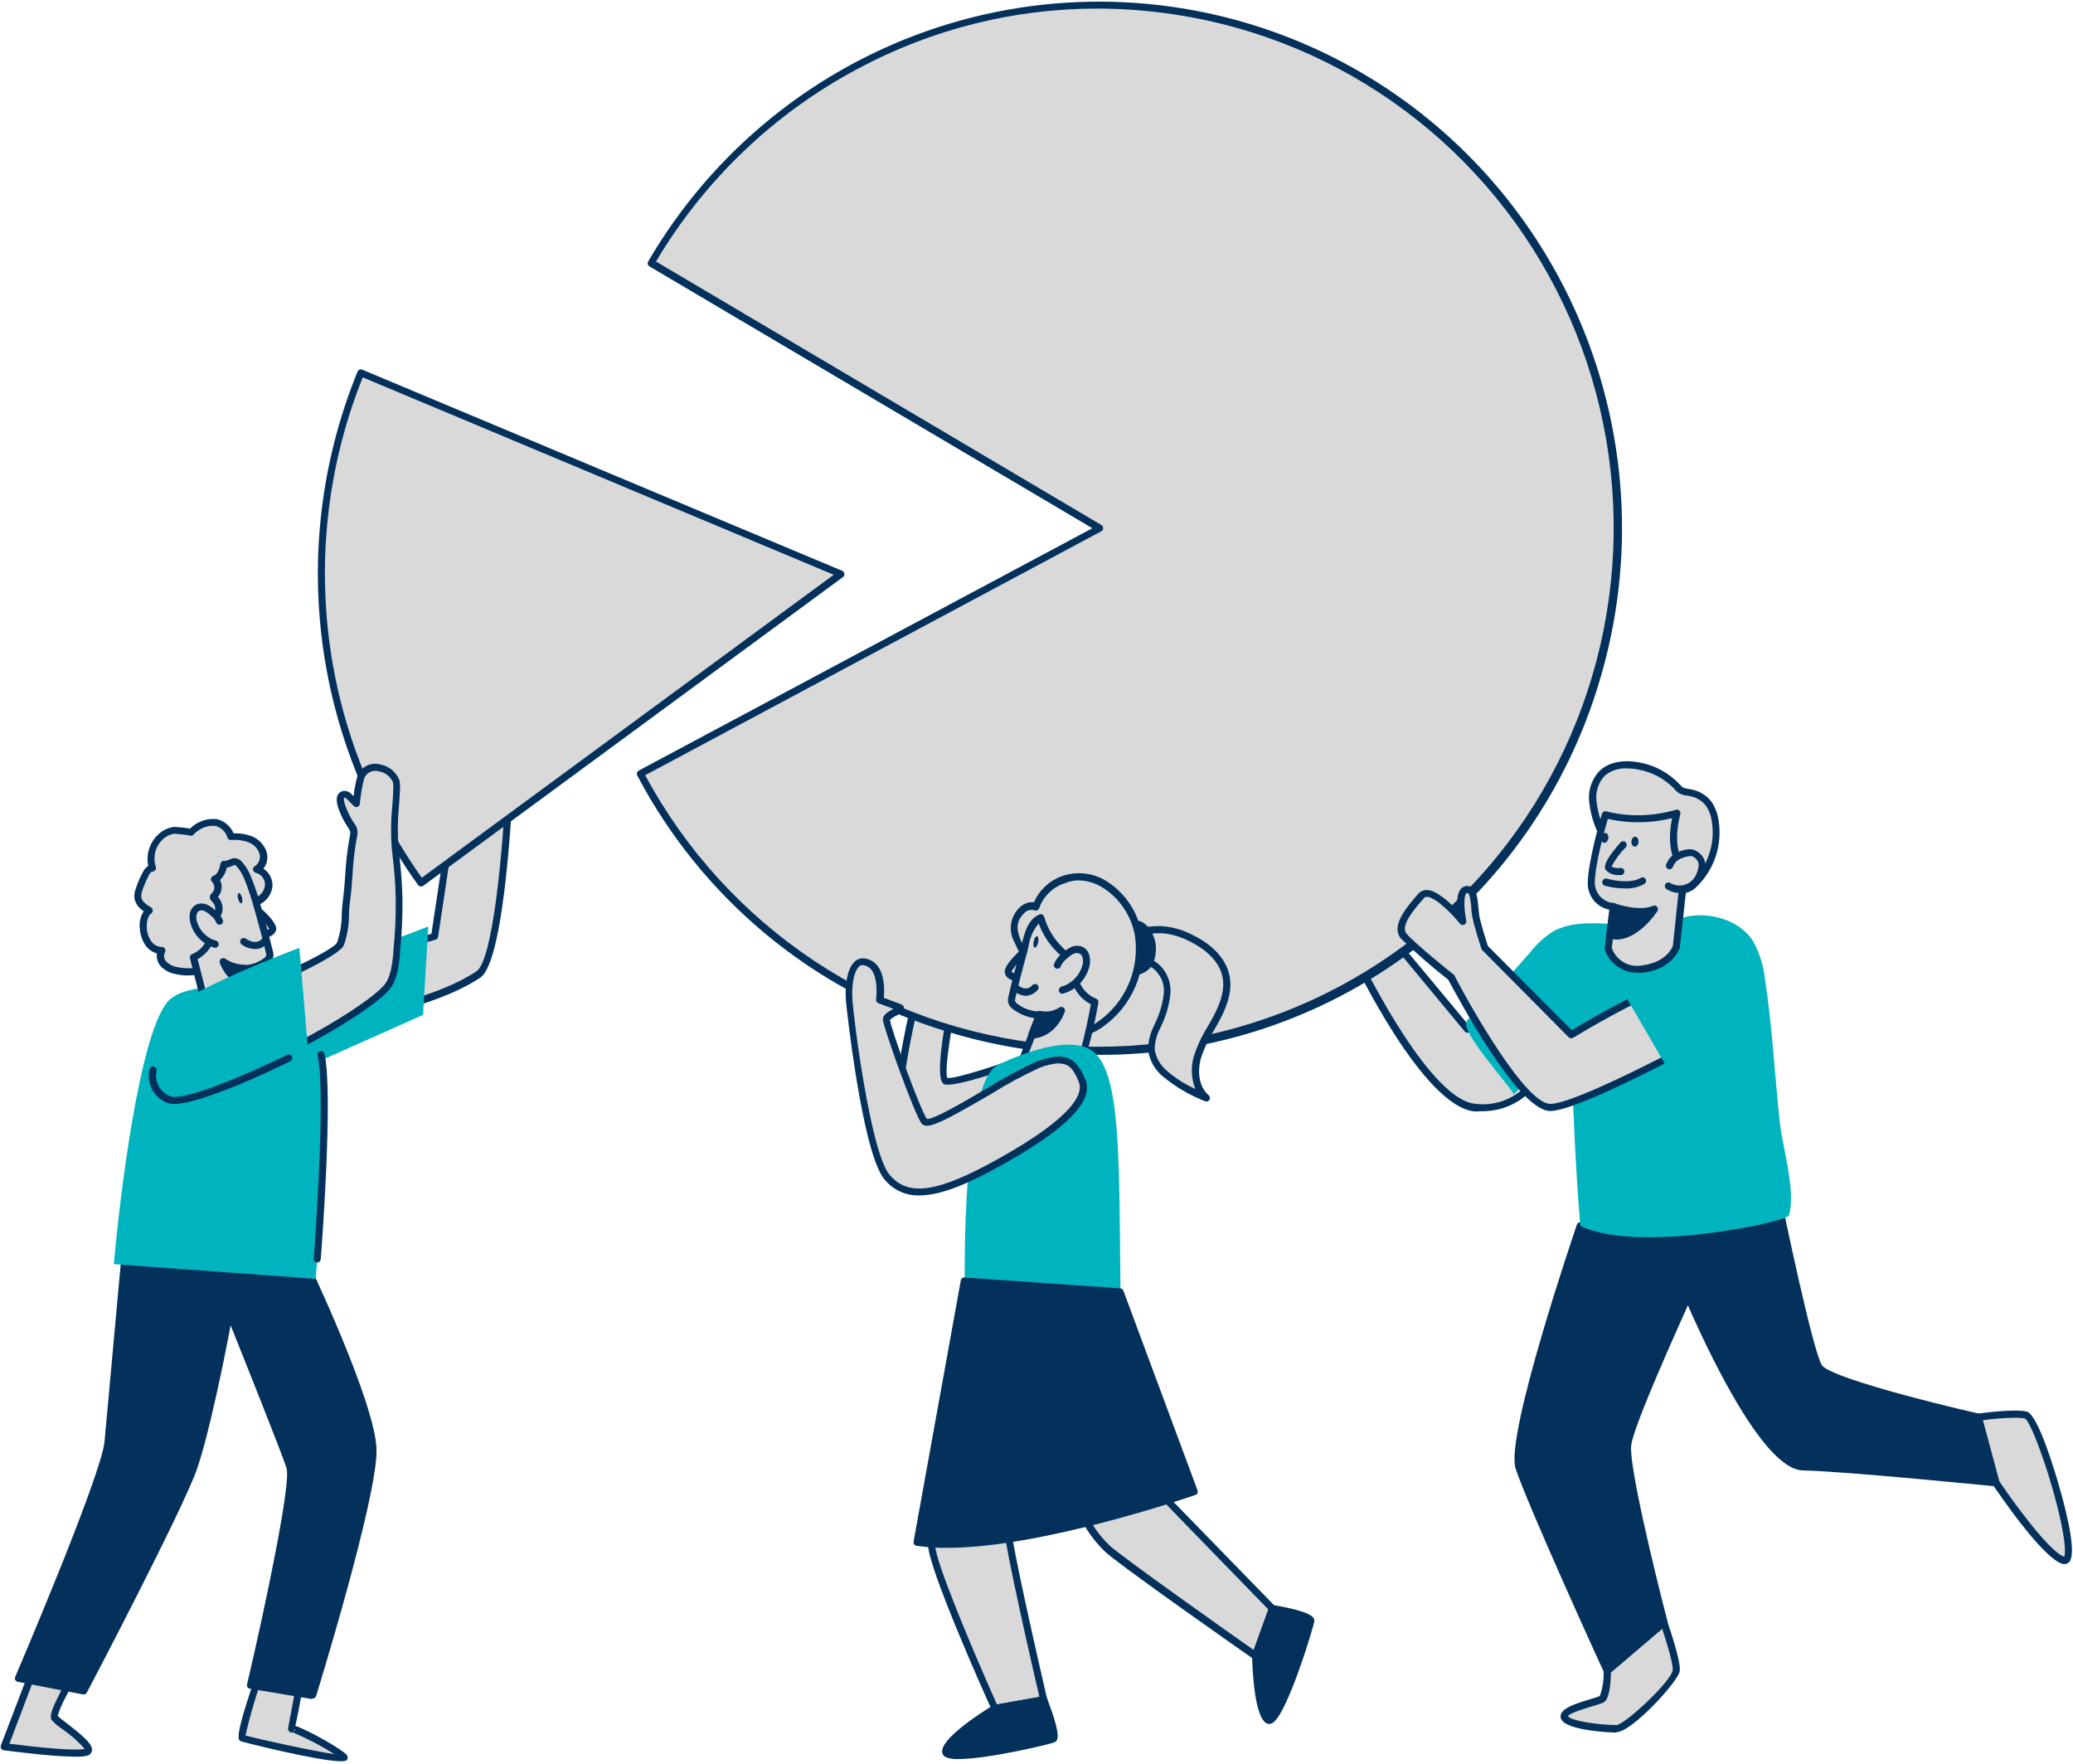 <svg width="496" height="422" viewBox="0 0 496 422" fill="none" xmlns="http://www.w3.org/2000/svg">
<path d="M356.862 241.227L351.119 246.343L330.706 221.682L324.116 228.504C324.116 228.504 341.056 264.199 353.067 265.018C356.314 265.387 359.593 264.696 362.42 263.047C365.248 261.398 367.474 258.879 368.771 255.86L356.862 241.227Z" fill="#D9D9D9"/>
<path d="M354.44 265.836C357.64 265.905 360.789 265.012 363.483 263.271C366.178 261.531 368.296 259.022 369.568 256.064C369.621 255.924 369.635 255.772 369.608 255.625C369.581 255.477 369.514 255.34 369.415 255.228L357.557 240.681C357.407 240.504 357.194 240.394 356.964 240.374C356.851 240.363 356.737 240.375 356.629 240.411C356.522 240.446 356.422 240.503 356.337 240.578L351.255 245.081L331.349 221.17C331.277 221.077 331.184 221.001 331.079 220.948C330.973 220.894 330.857 220.866 330.739 220.863C330.62 220.858 330.501 220.878 330.39 220.922C330.28 220.966 330.179 221.033 330.096 221.119L323.506 227.941C323.388 228.07 323.31 228.231 323.283 228.404C323.256 228.577 323.281 228.754 323.353 228.913C324.048 230.38 340.616 265.069 353.017 265.904L354.44 265.836ZM367.789 255.91C366.508 258.649 364.403 260.912 361.773 262.378C359.143 263.844 356.121 264.44 353.135 264.08C342.479 263.363 327.301 233.006 325.132 228.589L330.655 222.876L350.459 246.752C350.53 246.843 350.62 246.917 350.722 246.97C350.825 247.023 350.937 247.053 351.052 247.059C351.164 247.069 351.278 247.056 351.386 247.021C351.493 246.985 351.593 246.929 351.678 246.854L356.761 242.369L367.789 255.91Z" fill="#03315C"/>
<path d="M398.095 388.152C398.095 388.152 401.348 397.396 401.06 399.664C400.772 401.933 389.811 413.547 386.762 413.53C383.713 413.513 374.904 412.745 374.361 410.801C373.819 408.857 382.086 407.202 383.323 406.486C384.56 405.77 384.611 399.664 384.611 399.664L398.095 388.152Z" fill="#D9D9D9"/>
<path d="M386.762 414.383C390.422 414.383 401.586 402.223 401.908 399.767C402.229 397.311 399.231 388.835 398.892 387.829C398.843 387.702 398.765 387.588 398.665 387.497C398.565 387.405 398.446 387.338 398.316 387.3C398.183 387.259 398.041 387.252 397.904 387.282C397.768 387.312 397.641 387.377 397.537 387.47L383.984 398.999C383.891 399.076 383.815 399.172 383.763 399.281C383.71 399.39 383.682 399.509 383.679 399.63C383.794 401.706 383.488 403.783 382.781 405.736C382.067 406.015 381.337 406.254 380.596 406.452C377.072 407.527 374.311 408.448 373.599 409.863C373.495 410.045 373.429 410.246 373.406 410.454C373.382 410.663 373.402 410.874 373.464 411.074C374.447 414.195 386.559 414.485 386.678 414.485L386.762 414.383ZM397.689 389.602C398.892 393.167 400.383 398.215 400.213 399.545C399.841 402.325 388.643 412.677 386.762 412.677C382.307 412.677 375.649 411.603 375.175 410.545C375.48 409.829 379.613 408.584 381.172 408.124C382.049 407.905 382.905 407.608 383.73 407.237C385.102 406.452 385.424 402.581 385.424 400.074L397.689 389.602Z" fill="#03315C"/>
<path d="M378.123 293.261C378.123 293.261 361.046 343.299 363.486 350.956C365.925 358.614 384.611 399.682 384.611 399.682L398.164 388.153C398.164 388.153 388.592 351.451 389.456 345.516C390.32 339.581 403.856 310.179 403.856 310.179C403.856 310.179 420.797 350.649 431.334 350.905C441.871 351.161 477.582 354.725 477.582 354.725L473.313 339.018C473.313 339.018 437.737 331.002 435.162 327.08C432.587 323.157 423.964 280.623 423.964 280.623L380.139 289.764" fill="#03315C"/>
<path d="M384.61 400.534C384.813 400.526 385.008 400.454 385.169 400.329L398.722 388.8C398.846 388.697 398.937 388.56 398.985 388.406C399.034 388.252 399.036 388.087 398.993 387.931C395.706 375.293 389.658 350.206 390.302 345.669C391.014 340.775 401.009 318.655 403.855 312.259C405.329 315.67 408.768 323.259 412.901 330.849C420.423 344.612 426.623 351.638 431.35 351.758C441.785 351.997 477.09 355.544 477.53 355.578C477.668 355.592 477.808 355.573 477.938 355.523C478.067 355.473 478.183 355.392 478.276 355.288C478.361 355.179 478.42 355.051 478.45 354.915C478.479 354.779 478.478 354.639 478.445 354.504L474.21 338.796C474.17 338.648 474.09 338.515 473.98 338.409C473.869 338.304 473.732 338.231 473.583 338.199C460.031 335.129 437.703 329.263 435.941 326.619C433.874 323.549 427.25 292.254 424.878 280.469C424.86 280.358 424.819 280.252 424.758 280.158C424.697 280.064 424.617 279.984 424.523 279.923C424.332 279.8 424.101 279.757 423.879 279.804L380.036 288.928C379.925 288.951 379.819 288.995 379.725 289.059C379.631 289.122 379.55 289.204 379.487 289.299C379.424 289.394 379.38 289.5 379.358 289.612C379.336 289.724 379.336 289.84 379.358 289.952C379.381 290.064 379.425 290.17 379.488 290.265C379.551 290.36 379.632 290.441 379.726 290.505C379.821 290.568 379.927 290.612 380.038 290.634C380.149 290.656 380.264 290.656 380.375 290.634L423.388 281.68C424.828 288.758 432.027 323.873 434.535 327.608C437.042 331.343 467.281 338.54 472.702 339.785L476.48 353.787C470.127 353.173 440.786 350.376 431.384 350.086C423.133 349.882 409.361 320.991 404.668 309.871C404.605 309.72 404.499 309.591 404.363 309.5C404.228 309.409 404.069 309.36 403.906 309.36C403.745 309.359 403.587 309.405 403.451 309.493C403.316 309.581 403.209 309.706 403.143 309.854C402.584 311.048 389.438 339.513 388.574 345.465C387.761 351.144 395.96 383.207 397.163 387.88L384.949 398.334C382.052 391.939 366.5 357.59 364.315 350.734C362.384 344.663 374.242 307.416 378.969 293.567C379.041 293.341 379.02 293.095 378.912 292.884C378.804 292.673 378.617 292.514 378.393 292.442C378.168 292.369 377.924 292.39 377.715 292.498C377.505 292.607 377.347 292.795 377.275 293.021C376.58 295.068 360.131 343.401 362.621 351.263C365.111 359.125 382.95 398.385 383.797 400.057C383.846 400.178 383.924 400.286 384.024 400.369C384.125 400.453 384.245 400.509 384.373 400.534H384.61Z" fill="#03315C"/>
<path d="M351.118 246.292C353.083 251.067 362.587 261.368 362.18 261.846C364.061 259.629 366.737 257.974 368.77 255.774C370.058 254.376 375.987 249.345 375.953 247.537C376.241 262.886 376.851 277.962 378.122 293.261C391.674 299.963 427.572 292.357 428.046 290.753C429.74 284.818 426.505 274.535 425.844 268.497C424.624 257.088 424.048 245.576 422.303 234.251C421.976 231.032 420.996 227.915 419.423 225.093C415.917 219.584 407.328 217.521 401.331 219.977C392.267 223.712 379.579 218.152 371.413 222.944C369.422 224.266 367.65 225.895 366.162 227.771L357.691 237.389C356.251 239.095 354.879 240.8 353.303 242.318C352.626 242.949 351.118 243.563 350.847 244.518C350.757 245.124 350.851 245.742 351.118 246.292Z" fill="#00B4BF"/>
<path d="M406.634 190.472C406.101 190.184 405.531 189.972 404.94 189.841C402.687 189.278 402.585 189.841 401.01 188.135C398.608 185.673 395.517 184.007 392.15 183.36C385.661 182.098 380.494 184.792 381.07 192.211C381.426 195.167 382.396 198.014 383.916 200.568C386.949 206.196 391.591 211.534 397.825 212.813C399.671 213.206 403.195 213.478 404.754 212.131C406.944 210.18 408.6 207.695 409.564 204.915C410.528 202.135 410.768 199.153 410.259 196.253C410.056 195.011 409.619 193.818 408.972 192.74C408.391 191.801 407.588 191.021 406.634 190.472Z" fill="#D9D9D9"/>
<path d="M401.009 213.871C402.553 213.985 404.09 213.564 405.363 212.677C407.672 210.633 409.419 208.024 410.434 205.103C411.449 202.181 411.698 199.045 411.157 195.998C410.943 194.643 410.465 193.345 409.751 192.177C409.065 191.129 408.127 190.272 407.023 189.687C406.454 189.367 405.844 189.126 405.211 188.971C404.601 188.818 404.143 188.749 403.754 188.681C402.839 188.528 402.669 188.494 401.704 187.453C399.185 184.843 395.923 183.085 392.369 182.422C388.422 181.655 385.051 182.303 382.883 184.264C381.86 185.283 381.091 186.531 380.641 187.907C380.19 189.282 380.07 190.746 380.291 192.177C380.639 195.257 381.644 198.224 383.238 200.875C385.932 205.855 390.624 212.097 397.723 213.547C398.805 213.764 399.906 213.872 401.009 213.871ZM389.252 183.821C390.191 183.821 391.128 183.918 392.048 184.11C395.263 184.7 398.221 186.272 400.518 188.613C400.872 189.096 401.324 189.497 401.844 189.791C402.364 190.085 402.94 190.265 403.533 190.318C403.872 190.318 404.296 190.438 404.855 190.574C405.352 190.696 405.831 190.885 406.278 191.137C407.131 191.586 407.855 192.25 408.378 193.064C408.972 194.04 409.369 195.123 409.547 196.253C410.036 199.01 409.811 201.847 408.894 204.49C407.977 207.134 406.399 209.495 404.313 211.347C403.228 212.268 400.382 212.302 398.112 211.824C391.658 210.494 387.287 204.661 384.763 200.005C383.3 197.558 382.37 194.826 382.036 191.99C381.831 190.823 381.907 189.624 382.257 188.494C382.608 187.363 383.223 186.334 384.051 185.492C385.524 184.315 387.374 183.72 389.252 183.821Z" fill="#03315C"/>
<path d="M386.017 216.89L384.78 226.833C385.327 228.53 386.47 229.967 387.996 230.875C389.521 231.783 391.324 232.098 393.064 231.761C399.739 230.926 401.111 226.355 401.111 226.355L403.127 207.936C403.127 207.936 398.621 204.798 401.23 194.446C395.661 196.131 389.744 196.272 384.102 194.855C384.102 194.855 380.714 206.094 380.714 211.262C380.714 216.429 385.949 216.804 386.017 216.89Z" fill="#D9D9D9"/>
<path d="M391.794 232.699C392.251 232.723 392.709 232.723 393.166 232.699C400.298 231.812 401.857 226.901 401.924 226.696L403.974 208.106C403.989 207.953 403.964 207.799 403.902 207.658C403.84 207.518 403.742 207.396 403.619 207.305C403.619 207.305 399.637 204.286 402.043 194.736C402.083 194.586 402.081 194.429 402.036 194.281C401.991 194.133 401.905 194.001 401.789 193.9C401.68 193.791 401.542 193.716 401.391 193.686C401.24 193.655 401.084 193.671 400.942 193.729C395.526 195.327 389.787 195.456 384.306 194.105C384.095 194.056 383.874 194.088 383.686 194.195C383.498 194.303 383.356 194.477 383.29 194.684C383.154 195.162 379.901 206.128 379.901 211.347C379.895 212.842 380.413 214.292 381.364 215.44C382.316 216.589 383.64 217.362 385.102 217.623L383.95 226.798C383.933 226.911 383.933 227.026 383.95 227.139C384.508 228.781 385.567 230.202 386.976 231.201C388.384 232.2 390.071 232.724 391.794 232.699ZM402.162 208.277L400.264 226.287C400.264 226.287 398.943 230.192 392.963 230.943C391.448 231.249 389.873 230.996 388.529 230.228C387.185 229.461 386.16 228.231 385.644 226.764L386.864 217.009C386.88 216.882 386.868 216.753 386.826 216.631C386.785 216.51 386.717 216.4 386.627 216.31C386.463 216.158 386.255 216.062 386.034 216.037C384.841 215.925 383.729 215.378 382.908 214.498C382.088 213.619 381.615 212.468 381.579 211.262C381.579 207.066 383.933 198.488 384.696 195.912C389.77 197.038 395.033 196.974 400.078 195.725C398.452 203.689 401.162 207.237 402.162 208.277Z" fill="#03315C"/>
<path d="M399.367 207.168C399.693 206.299 400.286 205.558 401.061 205.053C401.807 204.623 402.621 204.323 403.467 204.167C403.916 204.028 404.392 203.999 404.856 204.081C405.184 204.159 405.491 204.311 405.754 204.525C406.414 204.947 406.901 205.595 407.126 206.35C407.241 206.976 407.194 207.622 406.99 208.226C406.84 208.897 406.6 209.545 406.279 210.153C405.584 211.359 404.446 212.241 403.111 212.609C402.45 212.784 401.76 212.826 401.083 212.733C400.406 212.639 399.753 212.411 399.164 212.063" fill="#D9D9D9"/>
<path d="M401.789 213.632C402.31 213.632 402.828 213.563 403.331 213.427C404.1 213.22 404.82 212.861 405.451 212.372C406.082 211.884 406.611 211.274 407.007 210.579C407.377 209.905 407.651 209.182 407.82 208.43C408.047 207.691 408.093 206.907 407.956 206.145C407.677 205.197 407.078 204.377 406.262 203.826C405.904 203.562 405.503 203.366 405.076 203.246C404.518 203.121 403.94 203.121 403.382 203.246C402.438 203.422 401.533 203.762 400.705 204.252C399.77 204.853 399.056 205.745 398.672 206.793C398.631 206.899 398.611 207.013 398.614 207.127C398.616 207.241 398.642 207.353 398.688 207.457C398.735 207.561 398.802 207.654 398.885 207.731C398.968 207.809 399.066 207.869 399.172 207.908C399.279 207.946 399.392 207.963 399.505 207.957C399.618 207.951 399.729 207.922 399.831 207.873C399.933 207.823 400.023 207.753 400.098 207.667C400.173 207.581 400.229 207.481 400.265 207.373C400.519 206.67 400.995 206.071 401.62 205.668C402.284 205.293 403.005 205.033 403.755 204.9C404.084 204.803 404.429 204.769 404.771 204.798C404.985 204.865 405.185 204.969 405.364 205.105C405.848 205.425 406.212 205.899 406.397 206.452C406.474 206.943 406.433 207.446 406.279 207.919C406.141 208.514 405.924 209.087 405.635 209.624C405.054 210.631 404.106 211.372 402.992 211.688C402.425 211.841 401.834 211.88 401.252 211.801C400.67 211.722 400.11 211.527 399.604 211.227C399.509 211.17 399.403 211.132 399.293 211.116C399.183 211.1 399.071 211.107 398.964 211.135C398.856 211.164 398.756 211.214 398.668 211.283C398.58 211.351 398.507 211.437 398.452 211.534C398.34 211.727 398.307 211.957 398.36 212.173C398.414 212.39 398.551 212.577 398.74 212.694C399.653 213.28 400.707 213.604 401.789 213.632Z" fill="#03315C"/>
<path d="M388.27 202.103C388.27 202.103 384.119 206.674 384.881 207.68C385.644 208.686 387.88 208.447 387.88 208.447" fill="#D9D9D9"/>
<path d="M387.17 209.334H387.898C388.123 209.309 388.328 209.196 388.47 209.018C388.611 208.841 388.677 208.614 388.652 208.388C388.627 208.162 388.514 207.955 388.338 207.812C388.162 207.67 387.936 207.604 387.712 207.629C386.987 207.733 386.248 207.633 385.577 207.339C386.455 205.626 387.598 204.066 388.965 202.717C389.122 202.555 389.209 202.338 389.209 202.112C389.209 201.886 389.122 201.668 388.965 201.506C388.888 201.427 388.796 201.364 388.694 201.321C388.592 201.278 388.483 201.255 388.372 201.255C388.262 201.255 388.153 201.278 388.051 201.321C387.949 201.364 387.857 201.427 387.779 201.506C383.189 206.623 383.968 207.748 384.222 208.123C384.594 208.532 385.051 208.852 385.561 209.062C386.071 209.271 386.62 209.364 387.17 209.334Z" fill="#03315C"/>
<path d="M391.119 202.543C390.652 202.512 390.308 201.954 390.35 201.296C390.392 200.638 390.805 200.13 391.272 200.16C391.739 200.19 392.083 200.748 392.041 201.406C391.999 202.064 391.586 202.573 391.119 202.543Z" fill="#03315C"/>
<path d="M383.746 201.625C383.287 201.533 383.019 200.934 383.146 200.288C383.274 199.641 383.749 199.191 384.208 199.283C384.667 199.375 384.936 199.973 384.808 200.62C384.68 201.267 384.205 201.717 383.746 201.625Z" fill="#03315C"/>
<path d="M388.897 212.541C390.48 212.604 392.049 212.232 393.438 211.466C393.628 211.346 393.765 211.156 393.819 210.937C393.872 210.717 393.839 210.485 393.726 210.289C393.668 210.192 393.592 210.108 393.502 210.041C393.411 209.975 393.308 209.927 393.199 209.901C393.09 209.876 392.977 209.873 392.866 209.893C392.756 209.913 392.65 209.955 392.557 210.017C390.236 211.449 385.95 210.63 384.493 210.204C384.382 210.173 384.265 210.164 384.151 210.178C384.036 210.192 383.925 210.228 383.824 210.285C383.724 210.342 383.635 210.418 383.564 210.51C383.493 210.601 383.44 210.706 383.409 210.818C383.377 210.93 383.369 211.047 383.382 211.163C383.396 211.278 383.432 211.39 383.489 211.491C383.546 211.592 383.622 211.681 383.712 211.753C383.803 211.825 383.907 211.878 384.018 211.91C385.612 212.325 387.251 212.537 388.897 212.541Z" fill="#03315C"/>
<path d="M386.017 216.89C386.017 216.89 391.98 219.107 395.859 217.487C395.859 217.487 390.777 225.298 385.17 223.711L386.017 216.89Z" fill="#03315C"/>
<path d="M386.729 224.769C392.099 224.769 396.385 218.254 396.571 217.947C396.666 217.795 396.711 217.616 396.699 217.436C396.687 217.256 396.619 217.085 396.504 216.946C396.389 216.808 396.234 216.71 396.06 216.666C395.887 216.622 395.704 216.635 395.538 216.702C392.014 218.169 386.373 216.122 386.322 216.088C386.205 216.033 386.078 216.005 385.949 216.005C385.82 216.005 385.693 216.033 385.577 216.088C385.468 216.152 385.376 216.241 385.308 216.348C385.241 216.455 385.199 216.576 385.187 216.702L384.323 223.524C384.295 223.728 384.341 223.936 384.453 224.108C384.565 224.28 384.736 224.406 384.933 224.462C385.515 224.645 386.119 224.748 386.729 224.769ZM393.691 218.868C391.997 220.778 389.134 223.422 386.068 223.029L386.695 218.015C388.954 218.737 391.327 219.026 393.691 218.868Z" fill="#03315C"/>
<path d="M473.313 339.018C473.313 339.018 481.58 337.841 484.63 338.506C487.679 339.172 498.453 374.662 493.744 373.264C489.034 371.865 477.599 354.725 477.599 354.725L473.313 339.018Z" fill="#D9D9D9"/>
<path d="M493.998 374.168C494.189 374.169 494.379 374.131 494.557 374.058C494.734 373.985 494.895 373.877 495.031 373.741C496.861 371.934 494.828 363.031 492.778 355.885C491.948 352.952 487.696 338.285 484.884 337.671C481.716 336.972 473.601 338.131 473.262 338.182C473.143 338.2 473.028 338.242 472.926 338.307C472.824 338.372 472.737 338.457 472.669 338.558C472.603 338.66 472.559 338.775 472.541 338.896C472.524 339.017 472.533 339.14 472.568 339.257L476.701 354.947C476.727 355.038 476.767 355.125 476.82 355.203C478.006 356.908 488.543 372.582 493.405 374.083C493.596 374.146 493.797 374.175 493.998 374.168ZM482.054 339.155C482.877 339.134 483.7 339.197 484.511 339.342C486.205 340.314 491.761 356.175 493.574 366.476C494.336 370.808 494.032 372.087 493.896 372.428C490.203 371.098 481.546 359.091 478.378 354.367L474.448 339.752C476.97 339.404 479.51 339.204 482.054 339.155Z" fill="#03315C"/>
<path d="M249.27 251.634C249.27 251.634 228.636 259.462 226.282 258.37C223.927 257.279 229.958 230.179 229.958 230.179L221.945 228.303C221.945 228.303 211.696 264.561 216.202 270.735C220.708 276.909 243.968 271.076 249.27 264.715C254.573 258.353 249.27 251.634 249.27 251.634Z" fill="#D9D9D9"/>
<path d="M224.283 274.432C233.397 274.432 246.035 270.049 249.847 265.478C255.522 258.656 249.847 251.391 249.847 251.323C249.733 251.184 249.579 251.083 249.406 251.035C249.234 250.986 249.051 250.991 248.881 251.05C239.276 254.7 228.552 258.179 226.655 257.872C225.825 255.979 228.027 242.659 230.704 230.584C230.729 230.475 230.732 230.361 230.713 230.25C230.694 230.139 230.654 230.033 230.594 229.938C230.534 229.843 230.456 229.76 230.364 229.696C230.273 229.631 230.169 229.585 230.06 229.561L222.047 227.685C221.836 227.638 221.615 227.673 221.43 227.784C221.244 227.895 221.107 228.073 221.048 228.282C219.98 232.034 210.883 265.12 215.44 271.447C216.779 273.289 219.455 274.278 223.385 274.415L224.283 274.432ZM248.881 252.875C250.099 254.561 250.726 256.606 250.664 258.689C250.603 260.772 249.857 262.776 248.542 264.387C244.934 268.702 232.042 272.914 223.47 272.709C220.082 272.59 217.812 271.806 216.812 270.441C213.424 265.768 219.557 240.067 222.471 229.51L228.874 231.011C224.944 248.918 223.927 258.452 225.859 259.356C228.332 260.396 243.426 254.973 248.949 252.875H248.881Z" fill="#03315C"/>
<path d="M263.094 126.346L153.233 185.1C185.251 245.797 261.18 269.179 321.472 236.946C381.764 204.712 404.99 128.256 372.972 67.576C340.954 6.895 264.992 -16.503 204.716 15.73C184.392 26.603 167.461 42.938 155.808 62.92L263.094 126.346Z" fill="#D9D9D9"/>
<path d="M263.688 252.346C290.392 252.298 316.373 243.604 337.791 227.548C359.21 211.492 374.93 188.926 382.629 163.184C391.59 133.675 389.48 101.88 376.699 73.833C363.918 45.786 341.355 23.438 313.291 11.028C285.228 -1.382 253.616 -2.989 224.453 6.51C195.289 16.009 170.604 35.954 155.08 62.562C155.023 62.658 154.986 62.764 154.97 62.875C154.954 62.986 154.961 63.099 154.989 63.207C155.018 63.315 155.067 63.416 155.135 63.505C155.203 63.593 155.288 63.667 155.385 63.722L261.367 126.363L152.827 184.349C152.63 184.458 152.482 184.64 152.415 184.856C152.349 185.073 152.369 185.307 152.472 185.509C160.172 200.141 170.681 213.088 183.389 223.601C196.097 234.114 210.752 241.983 226.503 246.752C238.552 250.469 251.085 252.355 263.688 252.346ZM262.485 2.052C274.924 2.062 287.291 3.942 299.179 7.629C318.5 13.638 336.057 24.339 350.304 38.788C364.55 53.237 375.048 70.991 380.874 90.486C386.7 109.982 387.674 130.62 383.712 150.584C379.749 170.548 370.971 189.224 358.15 204.968C345.329 220.713 328.859 233.041 310.191 240.869C291.523 248.696 271.229 251.782 251.097 249.854C230.966 247.927 211.614 241.045 194.746 229.816C177.878 218.586 164.012 203.353 154.369 185.458L263.501 127.097C263.634 127.026 263.745 126.92 263.822 126.791C263.9 126.662 263.941 126.514 263.942 126.363C263.944 126.209 263.905 126.058 263.831 125.923C263.757 125.789 263.649 125.676 263.518 125.596L156.961 62.562C168.533 43.07 185.191 27.144 205.124 16.514C222.776 7.03 242.476 2.063 262.485 2.052Z" fill="#03315C"/>
<path d="M335.924 223.681C338.109 226.188 347.257 233.505 347.257 233.505C347.257 233.505 363.368 264.698 370.974 264.698C378.581 264.698 415.63 243.993 415.63 243.993C415.63 243.993 419.798 240.037 415.63 232.822C411.463 225.608 375.989 247.302 375.989 247.302L355.287 226.41C355.287 226.41 353.458 220.85 353.102 218.735C352.746 216.62 353 211.913 350.798 212.544C348.596 213.175 350.036 220.168 350.036 220.168C350.036 220.168 342.649 211.112 340.108 214.011C337.567 216.91 333.772 221.174 335.924 223.681Z" fill="#D9D9D9"/>
<path d="M370.94 265.785C378.631 265.785 414.478 245.814 416.003 244.979L416.172 244.842C416.358 244.672 420.78 240.34 416.325 232.631C416.065 232.196 415.718 231.821 415.307 231.527C414.896 231.234 414.429 231.029 413.936 230.926C405.787 228.828 380.342 243.87 376.073 246.445L355.981 226.287C355.677 225.28 354.203 220.727 353.915 218.919C353.915 218.476 353.796 217.93 353.745 217.333C353.576 215.286 353.406 213.172 352.204 212.302C351.96 212.132 351.681 212.019 351.387 211.971C351.094 211.924 350.794 211.944 350.51 212.029C348.646 212.524 348.494 215.44 348.697 217.793C346.732 215.73 343.615 212.95 341.378 212.899C341.006 212.896 340.637 212.972 340.296 213.122C339.954 213.272 339.648 213.492 339.396 213.769L339.159 214.024C336.432 217.214 332.671 221.563 335.229 224.564C338.823 228.022 342.589 231.295 346.512 234.371C348.612 238.225 363.198 265.785 370.94 265.785ZM415.071 243.614C402.281 250.743 376.734 264.08 370.94 264.08C365.146 264.08 352.424 241.909 348.002 233.381C347.953 233.273 347.877 233.18 347.782 233.109C347.68 233.109 338.668 225.809 336.567 223.404C334.958 221.511 338.261 217.657 340.498 215.099L340.718 214.843C340.798 214.742 340.902 214.663 341.02 214.612C341.139 214.562 341.268 214.541 341.395 214.553C343.411 214.553 347.342 218.51 349.341 220.983C349.463 221.126 349.629 221.225 349.812 221.265C349.995 221.305 350.187 221.284 350.357 221.204C350.529 221.124 350.669 220.988 350.755 220.818C350.841 220.648 350.868 220.454 350.831 220.266C350.171 217.043 350.255 213.82 350.984 213.632C351.153 213.632 351.204 213.632 351.221 213.632C351.78 214.024 351.95 216.139 352.051 217.418C352.051 218.049 352.17 218.646 352.238 219.124C352.593 221.273 354.372 226.713 354.44 226.935C354.491 227.058 354.56 227.172 354.643 227.276L375.345 248.151C375.482 248.285 375.66 248.369 375.85 248.391C376.04 248.413 376.232 248.37 376.395 248.27C384.459 243.341 406.889 230.874 413.512 232.614C413.785 232.658 414.046 232.76 414.276 232.912C414.507 233.065 414.703 233.266 414.851 233.501C418.374 239.572 415.562 243 415.071 243.546V243.614Z" fill="#03315C"/>
<path d="M388.27 237.133L399.163 255.894C399.163 255.894 418.611 248.151 420.457 241.175C422.304 234.2 418.763 222.637 414.24 223.865C409.717 225.093 388.27 237.133 388.27 237.133Z" fill="#00B4BF"/>
<path d="M87.182 228.32L104.004 223.851L109.086 190.237L122.08 184.779C122.08 184.779 120.386 229.036 114.491 232.907C103.039 240.548 82.981 243.14 82.981 243.14L87.182 228.32Z" fill="#D9D9D9"/>
<path d="M82.929 244.313H83.047C83.877 244.194 103.376 241.533 114.913 233.876C120.927 229.868 122.689 189.653 122.875 185.065C122.875 184.922 122.841 184.781 122.776 184.654C122.712 184.526 122.618 184.416 122.502 184.332C122.383 184.255 122.247 184.208 122.106 184.193C121.965 184.178 121.822 184.197 121.689 184.247L108.712 189.704C108.577 189.756 108.459 189.843 108.369 189.957C108.28 190.072 108.223 190.208 108.204 190.352L103.224 223.404L86.96 227.736C86.819 227.771 86.69 227.843 86.585 227.945C86.481 228.047 86.406 228.175 86.368 228.316L82.115 243.239C82.083 243.375 82.082 243.517 82.115 243.654C82.147 243.79 82.211 243.917 82.302 244.023C82.379 244.115 82.475 244.189 82.583 244.239C82.692 244.289 82.809 244.314 82.929 244.313ZM121.113 186.328C120.351 203.945 117.894 229.834 113.981 232.375C104.477 238.702 88.705 241.602 84.115 242.335L87.858 229.169L104.189 224.82C104.349 224.781 104.494 224.696 104.606 224.575C104.717 224.453 104.79 224.301 104.816 224.138L109.797 191L121.113 186.328Z" fill="#03315C"/>
<path d="M15.81 403.608C15.488 404.529 12.421 409.713 13.099 410.719C13.777 411.726 23.535 418.002 20.638 418.94C17.741 419.878 1.088 417.61 1.088 417.61L11.168 391.004L15.81 403.608Z" fill="#D9D9D9"/>
<path d="M18.029 420.249C18.991 420.294 19.954 420.208 20.892 419.993C21.167 419.926 21.417 419.782 21.612 419.576C21.808 419.37 21.94 419.113 21.994 418.833C22.248 417.367 20.3 415.61 15.912 412.199C15.175 411.671 14.468 411.101 13.794 410.494C14.312 408.84 14.999 407.246 15.844 405.736C16.129 405.217 16.384 404.681 16.607 404.132C16.674 403.945 16.674 403.74 16.607 403.553L11.948 390.966C11.894 390.801 11.789 390.658 11.649 390.557C11.509 390.456 11.341 390.402 11.168 390.403C10.996 390.402 10.828 390.454 10.686 390.551C10.544 390.649 10.434 390.787 10.372 390.949L0.208 417.554C0.164 417.675 0.147 417.804 0.158 417.933C0.169 418.061 0.209 418.185 0.274 418.296C0.339 418.407 0.427 418.502 0.533 418.574C0.639 418.646 0.759 418.694 0.885 418.714C2.359 418.885 12.524 420.249 18.029 420.249ZM20.266 418.39C17.962 418.919 8.695 417.981 2.258 417.145L11.152 393.661L14.895 403.894L14.336 405.019C12.49 408.703 11.761 410.494 12.371 411.483C13.117 412.306 13.965 413.028 14.895 413.632C16.877 414.984 18.681 416.583 20.266 418.39Z" fill="#03315C"/>
<path d="M62.788 398.457C62.788 398.457 57.011 415.205 57.993 415.597C58.976 415.99 83.404 421.652 82.337 420.151C81.27 418.65 69.886 412.664 69.75 413.329C69.615 413.994 71.292 405.194 71.292 405.194L62.788 398.457Z" fill="#D9D9D9"/>
<path d="M81.607 421.341C82.353 421.341 82.861 421.255 83.013 421.051C83.126 420.878 83.186 420.677 83.186 420.471C83.186 420.265 83.126 420.063 83.013 419.891C82.149 418.663 73.848 413.905 70.664 412.881C70.969 411.636 71.392 409.471 72.103 405.633C72.136 405.479 72.125 405.319 72.071 405.171C72.017 405.023 71.922 404.894 71.799 404.798L63.328 397.976C63.221 397.893 63.097 397.836 62.965 397.81C62.833 397.783 62.696 397.787 62.566 397.822C62.436 397.862 62.318 397.932 62.22 398.027C62.123 398.122 62.05 398.239 62.007 398.368C55.959 415.866 56.84 416.224 57.687 416.565C57.856 416.702 76.22 421.341 81.607 421.341ZM70.071 414.433C73.519 415.896 76.844 417.635 80.015 419.635C74.797 418.902 61.583 415.985 58.737 415.167C59.913 410.06 61.401 405.03 63.193 400.108L70.359 405.821C70.054 407.526 69.054 412.779 68.936 413.393C68.895 413.621 68.942 413.856 69.068 414.049C69.194 414.243 69.389 414.38 69.613 414.433C69.783 414.502 69.935 414.536 70.121 414.433H70.071ZM70.443 413.751H70.579C70.558 413.861 70.514 413.965 70.449 414.056C70.385 414.147 70.302 414.224 70.206 414.28C70.309 414.116 70.389 413.938 70.443 413.751Z" fill="#03315C"/>
<path d="M71.951 300.065C71.951 300.065 89.027 335.607 89.248 346.863C89.468 358.119 74.831 405.463 74.831 405.463L59.957 402.973C59.957 402.973 71.053 355.663 69.376 350.717C67.699 345.771 54.875 313.947 54.875 313.947C54.875 313.947 49.792 341.235 46.252 351.28C42.711 361.325 20.011 404.44 20.011 404.44L4.425 401.421C4.425 401.421 25.076 353.207 25.838 344.885C26.601 336.562 30.666 292.015 30.666 292.015L71.951 300.065Z" fill="#03315C"/>
<path d="M74.832 406.316C75.013 406.317 75.189 406.259 75.336 406.152C75.482 406.044 75.591 405.893 75.645 405.719C76.238 403.774 90.299 358.119 90.095 346.846C89.892 335.573 73.409 301.156 72.714 299.69C72.655 299.57 72.569 299.467 72.463 299.387C72.358 299.307 72.235 299.253 72.104 299.229L30.837 291.248C30.719 291.221 30.598 291.221 30.481 291.248C30.363 291.275 30.253 291.327 30.159 291.401C30.066 291.472 29.989 291.562 29.933 291.665C29.878 291.767 29.845 291.881 29.837 291.998L25.009 344.868C24.264 352.969 3.85 400.67 3.647 401.148C3.592 401.263 3.564 401.388 3.564 401.515C3.564 401.642 3.592 401.767 3.647 401.881C3.706 401.992 3.788 402.089 3.887 402.165C3.986 402.242 4.101 402.296 4.223 402.325L19.859 405.36C20.038 405.396 20.225 405.372 20.39 405.292C20.555 405.212 20.689 405.081 20.774 404.917C21.689 403.212 43.474 361.666 47.049 351.655C49.963 343.469 53.825 324.368 55.18 317.051C58.297 324.828 67.191 347.051 68.547 351.161C69.733 354.572 63.549 384.025 59.111 402.956C59.084 403.069 59.081 403.186 59.102 403.301C59.122 403.415 59.166 403.524 59.229 403.621C59.296 403.717 59.382 403.798 59.481 403.859C59.58 403.921 59.69 403.961 59.805 403.979L74.696 406.469L74.832 406.316ZM71.444 300.815C73.273 304.687 88.266 336.63 88.469 346.863C88.672 357.096 76.136 398.539 74.306 404.491L61.042 402.274C62.855 394.48 71.867 355.22 70.224 350.41C68.581 345.601 56.248 314.92 55.739 313.606C55.667 313.437 55.543 313.295 55.384 313.203C55.225 313.11 55.041 313.073 54.858 313.095C54.677 313.11 54.506 313.186 54.371 313.309C54.237 313.432 54.146 313.597 54.113 313.777C54.113 314.05 49.031 341.064 45.524 350.99C42.136 360.251 22.298 398.385 19.622 403.467L5.679 400.756C8.695 393.695 26.008 352.747 26.754 344.936C27.499 337.125 30.904 299.536 31.497 293.073L71.444 300.815Z" fill="#03315C"/>
<path d="M62.752 236.741L102.479 221.648L101.208 242.796L69.664 256.849L62.752 236.741Z" fill="#00B4BF"/>
<path d="M73.933 240.084C72.748 238.379 48.217 232.785 40.797 238.976C33.377 245.166 28.396 288.912 27.245 302.419L75.526 305.932C75.526 305.932 80.489 249.072 73.933 240.084Z" fill="#00B4BF"/>
<path d="M75.916 302.026C76.127 302.023 76.328 301.94 76.482 301.795C76.635 301.65 76.73 301.453 76.746 301.242C76.882 299.621 79.796 261.555 77.644 252.141C77.62 252.031 77.575 251.927 77.511 251.835C77.446 251.743 77.365 251.664 77.27 251.604C77.176 251.544 77.07 251.503 76.96 251.484C76.85 251.465 76.737 251.468 76.628 251.493C76.519 251.517 76.416 251.563 76.325 251.628C76.234 251.693 76.157 251.775 76.099 251.871C76.04 251.966 76.001 252.073 75.984 252.184C75.968 252.295 75.973 252.408 76.001 252.517C78.085 261.675 75.086 300.713 75.069 301.105C75.06 301.217 75.073 301.33 75.107 301.437C75.141 301.544 75.196 301.643 75.269 301.729C75.341 301.814 75.429 301.885 75.529 301.936C75.629 301.987 75.737 302.018 75.849 302.026H75.916Z" fill="#03315C"/>
<path d="M49.454 231.56C47.054 232.361 44.481 232.485 42.017 231.918C40.898 231.693 39.875 231.128 39.086 230.298C38.7 229.878 38.462 229.342 38.407 228.772C38.352 228.203 38.483 227.631 38.781 227.143C38.153 227.138 37.535 226.981 36.981 226.684C36.426 226.387 35.951 225.959 35.596 225.438C34.875 224.407 34.448 223.198 34.359 221.941C34.199 221.143 34.243 220.316 34.489 219.54C34.736 218.764 35.175 218.064 35.765 217.507C34.58 216.808 33.275 215.921 33.055 214.557C32.983 213.863 33.076 213.161 33.326 212.51C33.77 211.197 34.337 209.929 35.02 208.724C35.359 208.093 35.884 207.377 36.612 207.411C36.192 206.156 36.127 204.808 36.427 203.518C36.726 202.229 37.377 201.049 38.306 200.111C39.214 199.177 40.407 198.576 41.695 198.406C43.068 198.447 44.434 198.612 45.777 198.901C46.513 198.065 47.432 197.414 48.461 197C49.49 196.585 50.602 196.418 51.707 196.513C52.56 196.704 53.348 197.12 53.988 197.72C54.629 198.32 55.098 199.08 55.349 199.924C56.894 199.793 58.449 200.002 59.906 200.538C60.629 200.811 61.283 201.242 61.822 201.799C62.361 202.356 62.771 203.026 63.023 203.761C63.247 204.509 63.217 205.311 62.938 206.04C62.659 206.769 62.147 207.383 61.482 207.786C62.363 207.982 63.143 208.496 63.674 209.231C64.204 209.967 64.449 210.872 64.362 211.777C64.236 212.676 63.847 213.517 63.243 214.192C62.639 214.866 61.849 215.344 60.973 215.563C60.721 215.589 60.481 215.683 60.279 215.836C60.079 216.082 59.945 216.376 59.889 216.689C59.567 217.644 58.652 218.019 58.195 218.82C57.623 220.031 57.147 221.286 56.772 222.572C56.301 223.773 55.764 224.946 55.163 226.086C54.644 227.455 53.991 228.769 53.214 230.008C52.401 230.997 51.52 230.929 50.385 231.287L49.454 231.56Z" fill="#D9D9D9"/>
<path d="M44.932 233.364C46.545 233.335 48.147 233.082 49.692 232.614L50.59 232.358C50.844 232.273 51.098 232.222 51.318 232.171C52.288 232.03 53.173 231.539 53.809 230.789C54.436 229.946 54.938 229.015 55.299 228.026C55.464 227.582 55.656 227.149 55.875 226.73C56.401 225.673 57.027 224.411 57.569 223.132C57.722 222.739 57.858 222.296 57.993 221.853C58.224 221.044 58.536 220.261 58.925 219.516C59.101 219.26 59.312 219.03 59.552 218.834C60.07 218.401 60.472 217.844 60.721 217.214V217.009C60.743 216.909 60.778 216.812 60.822 216.719H61.059C62.122 216.468 63.084 215.898 63.819 215.085C64.554 214.272 65.027 213.254 65.176 212.165C65.249 211.313 65.09 210.457 64.713 209.69C64.337 208.924 63.758 208.275 63.041 207.817C63.464 207.258 63.753 206.609 63.885 205.92C64.017 205.23 63.989 204.52 63.804 203.843C63.52 202.979 63.048 202.19 62.425 201.533C61.8 200.875 61.039 200.365 60.195 200.04C58.821 199.522 57.358 199.29 55.892 199.357C55.534 198.507 54.98 197.754 54.276 197.161C53.572 196.568 52.739 196.152 51.843 195.947C50.677 195.83 49.5 195.974 48.396 196.369C47.292 196.764 46.288 197.4 45.457 198.232C44.166 197.984 42.857 197.847 41.544 197.823C40.068 198.04 38.704 198.741 37.664 199.818C36.72 200.755 36.025 201.917 35.643 203.195C35.261 204.474 35.205 205.828 35.479 207.134C34.926 207.505 34.482 208.017 34.191 208.618C33.512 209.872 32.945 211.185 32.497 212.541C32.192 213.32 32.081 214.164 32.175 214.997C32.325 215.62 32.599 216.205 32.98 216.719C33.362 217.232 33.843 217.661 34.395 217.981C33.57 219.269 33.244 220.817 33.48 222.33C33.584 223.742 34.07 225.099 34.886 226.253C35.55 227.141 36.484 227.788 37.545 228.095C37.469 228.628 37.507 229.172 37.656 229.689C37.804 230.207 38.062 230.687 38.41 231.096C39.313 232.067 40.499 232.724 41.798 232.972C42.821 233.238 43.875 233.37 44.932 233.364ZM49.235 230.977C46.969 231.72 44.547 231.838 42.221 231.318C41.275 231.143 40.405 230.678 39.731 229.988C39.475 229.71 39.311 229.358 39.263 228.982C39.214 228.606 39.283 228.225 39.46 227.89C39.546 227.755 39.592 227.598 39.592 227.438C39.592 227.278 39.546 227.121 39.46 226.986C39.395 226.837 39.284 226.713 39.144 226.633C39.003 226.553 38.841 226.522 38.681 226.543C38.195 226.524 37.72 226.395 37.291 226.165C36.863 225.934 36.492 225.608 36.207 225.212C35.572 224.309 35.197 223.247 35.123 222.142C35.123 221.529 34.954 219.431 36.207 218.51C36.318 218.424 36.407 218.313 36.466 218.185C36.525 218.057 36.553 217.917 36.546 217.776C36.541 217.635 36.501 217.497 36.431 217.375C36.359 217.253 36.26 217.151 36.139 217.077C35.106 216.463 33.988 215.713 33.819 214.707C33.763 214.126 33.85 213.54 34.073 213.001C34.483 211.746 35.005 210.53 35.631 209.369C35.987 208.72 36.224 208.516 36.444 208.499C36.584 208.513 36.726 208.487 36.852 208.423C36.977 208.36 37.083 208.262 37.156 208.141C37.242 208.028 37.297 207.895 37.318 207.755C37.339 207.615 37.324 207.472 37.274 207.339C36.914 206.236 36.866 205.053 37.135 203.923C37.404 202.794 37.98 201.762 38.799 200.944C39.584 200.13 40.615 199.602 41.73 199.443C42.12 199.443 44.678 199.716 45.287 199.852C45.458 199.952 45.658 199.986 45.851 199.948C46.044 199.91 46.217 199.804 46.338 199.647C46.976 198.938 47.763 198.382 48.643 198.019C49.522 197.656 50.471 197.495 51.42 197.55C52.122 197.704 52.77 198.045 53.297 198.537C53.825 199.029 54.212 199.654 54.419 200.347C54.469 200.531 54.58 200.693 54.734 200.804C54.888 200.916 55.076 200.971 55.266 200.961C56.689 200.826 58.124 201.012 59.467 201.506C60.072 201.729 60.62 202.086 61.071 202.549C61.523 203.012 61.866 203.57 62.076 204.184C62.249 204.741 62.234 205.341 62.035 205.889C61.837 206.438 61.464 206.905 60.975 207.22C60.821 207.304 60.698 207.435 60.621 207.593C60.544 207.751 60.518 207.929 60.546 208.103C60.574 208.277 60.654 208.437 60.777 208.563C60.899 208.689 61.057 208.774 61.229 208.806C61.894 208.974 62.478 209.375 62.876 209.938C63.273 210.501 63.458 211.188 63.397 211.876C63.289 212.601 62.969 213.277 62.477 213.818C61.985 214.359 61.344 214.739 60.636 214.911C60.253 214.983 59.892 215.147 59.585 215.389C59.306 215.685 59.107 216.049 59.01 216.446C58.867 216.868 58.601 217.236 58.247 217.504C57.891 217.812 57.577 218.168 57.315 218.561C56.861 219.419 56.498 220.322 56.231 221.256C56.096 221.682 55.977 222.074 55.825 222.449C55.369 223.615 54.849 224.754 54.266 225.86C54.029 226.321 53.826 226.798 53.622 227.293C53.33 228.127 52.919 228.914 52.403 229.629C52.005 230.086 51.446 230.368 50.844 230.414L49.98 230.636L49.133 230.891L49.235 230.977Z" fill="#03315C"/>
<path d="M60.736 216.941C60.736 216.941 65.598 221.051 65.226 222.313C64.853 223.575 62.329 223.575 62.329 223.575" fill="#D9D9D9"/>
<path d="M62.346 224.427C62.702 224.427 65.497 224.427 66.039 222.551C66.395 221.358 64.803 219.26 61.279 216.292C61.195 216.219 61.097 216.164 60.992 216.129C60.886 216.095 60.775 216.082 60.664 216.091C60.554 216.101 60.446 216.133 60.348 216.185C60.25 216.237 60.163 216.308 60.093 216.395C59.95 216.57 59.88 216.795 59.899 217.021C59.918 217.247 60.024 217.457 60.195 217.606C61.871 218.847 63.297 220.398 64.396 222.176C64.311 222.432 63.21 222.722 62.329 222.722C62.105 222.722 61.889 222.812 61.73 222.972C61.571 223.132 61.482 223.349 61.482 223.575C61.482 223.801 61.571 224.018 61.73 224.178C61.889 224.338 62.105 224.427 62.329 224.427H62.346Z" fill="#03315C"/>
<path d="M56.349 205.876C56.727 205.953 57.064 206.165 57.298 206.473C58.183 207.474 58.878 208.63 59.348 209.884C60.338 212.371 61.175 214.917 61.855 217.507C62.838 220.918 63.736 224.329 64.549 227.74C65.074 229.923 59.568 231.645 58.399 231.287L61.787 239.525C61.787 239.525 59.365 241.06 54.283 240.309C49.2 239.559 48.845 238.518 48.845 238.518L46.303 228.61C47.52 228.116 48.581 227.301 49.374 226.25C50.167 225.199 50.663 223.952 50.81 222.641C50.81 221.743 50.889 220.847 51.047 219.963C51.42 219.059 52.25 218.65 52.385 217.558C52.448 217.056 52.394 216.547 52.226 216.07C52.059 215.593 51.782 215.163 51.42 214.812C51.25 214.659 51.064 214.471 51.115 214.267C51.159 214.141 51.242 214.033 51.352 213.96C51.867 213.439 52.156 212.734 52.156 211.998C52.156 211.263 51.867 210.558 51.352 210.037C52.741 209.611 53.249 207.922 53.554 206.49C53.453 206.933 55.773 205.927 55.807 205.927C55.983 205.874 56.167 205.856 56.349 205.876Z" fill="#D9D9D9"/>
<path d="M56.925 241.721C58.758 241.817 60.584 241.435 62.228 240.613C62.398 240.504 62.525 240.339 62.587 240.146C62.649 239.952 62.642 239.744 62.567 239.555L59.653 232.461C61.427 232.174 63.097 231.428 64.498 230.295C64.852 230.02 65.123 229.65 65.278 229.228C65.434 228.806 65.469 228.348 65.379 227.907C64.549 224.496 63.685 221.085 62.668 217.674L62.465 216.958C61.831 214.575 61.05 212.234 60.127 209.948C59.627 208.56 58.868 207.281 57.891 206.179C57.527 205.743 57.024 205.448 56.468 205.344C56.199 205.294 55.924 205.294 55.655 205.344L55.418 205.429C54.94 205.64 54.447 205.817 53.944 205.958H53.758C53.648 205.933 53.535 205.93 53.425 205.951C53.315 205.971 53.21 206.013 53.117 206.076C53.024 206.138 52.944 206.218 52.882 206.312C52.82 206.406 52.778 206.512 52.758 206.623C52.504 207.817 52.097 209.232 51.064 209.522C50.92 209.565 50.791 209.646 50.69 209.758C50.588 209.869 50.518 210.005 50.488 210.153C50.456 210.3 50.463 210.453 50.508 210.596C50.552 210.74 50.633 210.869 50.742 210.972C51.086 211.328 51.278 211.805 51.278 212.302C51.278 212.799 51.086 213.276 50.742 213.632C50.495 213.811 50.315 214.07 50.234 214.366C50.191 214.621 50.22 214.883 50.315 215.124C50.411 215.365 50.57 215.574 50.776 215.73C51.042 215.99 51.245 216.309 51.368 216.661C51.491 217.013 51.532 217.389 51.487 217.759C51.403 218.148 51.209 218.503 50.928 218.783C50.634 219.134 50.389 219.524 50.2 219.942C50.002 220.558 49.921 221.206 49.963 221.853C49.989 222.17 49.989 222.49 49.963 222.808C49.86 223.986 49.44 225.114 48.747 226.07C48.055 227.026 47.116 227.773 46.032 228.231C45.822 228.291 45.643 228.432 45.535 228.623C45.428 228.815 45.399 229.042 45.456 229.254L47.981 239.18C48.252 239.948 49.505 240.886 54.113 241.602C55.046 241.711 55.986 241.751 56.925 241.721ZM60.686 239.436C58.648 240.077 56.486 240.211 54.384 239.828C52.706 239.747 51.067 239.287 49.59 238.481L47.286 229.459C48.469 228.81 49.48 227.887 50.238 226.766C50.995 225.645 51.475 224.358 51.64 223.012C51.704 222.606 51.732 222.195 51.725 221.784C51.695 221.354 51.735 220.922 51.843 220.505C51.968 220.235 52.128 219.983 52.318 219.755C52.797 219.232 53.115 218.58 53.232 217.879C53.306 217.281 53.246 216.674 53.059 216.102C52.872 215.53 52.56 215.007 52.148 214.57C52.714 213.925 53.027 213.094 53.029 212.234C53.037 211.642 52.904 211.057 52.639 210.528C53.466 209.743 54.029 208.718 54.249 207.595C54.861 207.426 55.461 207.215 56.044 206.964C56.112 206.952 56.181 206.952 56.248 206.964C56.333 206.964 56.451 207.083 56.705 207.322C57.515 208.28 58.146 209.378 58.569 210.562C59.463 212.786 60.215 215.064 60.822 217.384L61.042 218.118C62.008 221.528 62.922 224.939 63.736 228.35C63.736 228.555 63.617 228.794 63.38 229.067C62.025 230.154 60.367 230.786 58.636 230.874C58.481 230.841 58.32 230.848 58.169 230.896C58.017 230.944 57.881 231.03 57.773 231.147C57.667 231.262 57.597 231.406 57.57 231.56C57.543 231.714 57.56 231.873 57.62 232.017L60.686 239.436Z" fill="#03315C"/>
<path d="M52.504 220.151C52.143 219.325 51.555 218.621 50.81 218.121C50.309 217.643 49.738 217.246 49.116 216.944C48.806 216.797 48.468 216.721 48.125 216.721C47.782 216.721 47.444 216.797 47.134 216.944C46.871 217.099 46.645 217.309 46.47 217.559C46.295 217.809 46.174 218.093 46.117 218.394C46.018 218.996 46.047 219.612 46.202 220.202C46.522 221.497 47.176 222.683 48.099 223.642C49.021 224.6 50.178 225.296 51.454 225.659L51.2 225.506" fill="#D9D9D9"/>
<path d="M51.488 226.73C51.653 226.731 51.815 226.683 51.954 226.592C52.092 226.501 52.201 226.371 52.267 226.219C52.343 226.028 52.351 225.816 52.289 225.62C52.228 225.424 52.1 225.256 51.929 225.144L51.657 224.991C51.511 224.899 51.337 224.863 51.166 224.888C50.162 224.497 49.265 223.871 48.549 223.061C47.833 222.252 47.319 221.282 47.05 220.232C46.944 219.761 46.944 219.271 47.05 218.8C47.079 218.618 47.147 218.444 47.25 218.291C47.352 218.138 47.486 218.009 47.643 217.913C47.836 217.822 48.047 217.774 48.261 217.774C48.475 217.774 48.686 217.822 48.879 217.913C49.416 218.181 49.907 218.532 50.336 218.953C50.95 219.378 51.432 219.969 51.725 220.659C51.801 220.866 51.953 221.035 52.151 221.131C52.348 221.228 52.575 221.243 52.783 221.175C52.991 221.106 53.165 220.959 53.268 220.764C53.371 220.57 53.395 220.342 53.335 220.13C52.953 219.181 52.313 218.359 51.488 217.759C50.933 217.226 50.298 216.783 49.608 216.446C49.182 216.239 48.716 216.132 48.244 216.132C47.772 216.132 47.306 216.239 46.88 216.446C46.513 216.661 46.195 216.951 45.947 217.298C45.699 217.644 45.526 218.04 45.44 218.459C45.309 219.19 45.339 219.94 45.525 220.659C45.881 222.102 46.611 223.425 47.641 224.491C48.671 225.558 49.963 226.331 51.386 226.73H51.488Z" fill="#03315C"/>
<path d="M58.4 231.642C56.586 231.608 54.82 231.045 53.318 230.021C53.318 230.021 55.012 235.138 59.891 235.308L58.4 231.642Z" fill="#03315C"/>
<path d="M59.957 236.161C60.093 236.159 60.226 236.126 60.346 236.064C60.467 236.002 60.571 235.912 60.652 235.803C60.728 235.683 60.775 235.546 60.79 235.404C60.805 235.262 60.786 235.118 60.736 234.984L59.229 231.318C59.165 231.162 59.057 231.029 58.919 230.935C58.78 230.84 58.617 230.79 58.45 230.789C56.839 230.76 55.27 230.269 53.926 229.373C53.779 229.265 53.601 229.207 53.418 229.207C53.236 229.207 53.058 229.265 52.91 229.373C52.757 229.477 52.642 229.628 52.584 229.804C52.525 229.98 52.527 230.171 52.588 230.346C52.673 230.584 54.553 236.025 59.923 236.212L59.957 236.161ZM57.857 232.46L58.602 234.166C57.349 233.774 56.247 232.999 55.451 231.949C56.218 232.195 57.006 232.367 57.806 232.46H57.857Z" fill="#03315C"/>
<path d="M56.958 214.993C56.785 214.318 56.858 213.716 57.121 213.647C57.383 213.579 57.736 214.071 57.91 214.746C58.083 215.421 58.01 216.023 57.747 216.091C57.484 216.16 57.131 215.668 56.958 214.993Z" fill="#03315C"/>
<path d="M61.009 227.037C61.496 227.05 61.981 226.964 62.434 226.785C62.888 226.607 63.302 226.339 63.652 225.997C63.736 225.917 63.804 225.82 63.85 225.713C63.896 225.606 63.92 225.49 63.92 225.373C63.92 225.256 63.896 225.141 63.849 225.033C63.803 224.926 63.735 224.83 63.65 224.75C63.565 224.67 63.465 224.609 63.355 224.57C63.246 224.531 63.13 224.515 63.014 224.523C62.898 224.532 62.785 224.564 62.682 224.618C62.579 224.672 62.488 224.746 62.415 224.837C62.279 224.973 61.077 226.082 58.773 224.53C58.586 224.407 58.358 224.362 58.139 224.407C57.92 224.452 57.728 224.582 57.604 224.769C57.541 224.861 57.497 224.965 57.475 225.075C57.453 225.185 57.453 225.298 57.475 225.408C57.497 225.518 57.541 225.622 57.604 225.714C57.666 225.807 57.747 225.885 57.841 225.946C58.761 226.628 59.867 227.009 61.009 227.037Z" fill="#03315C"/>
<path d="M100.447 210.6L100.752 210.992L201.211 137.129L86.336 89C78.17 108.794 75.179 130.364 77.65 151.652C80.12 172.94 87.969 193.235 100.447 210.6Z" fill="#D9D9D9"/>
<path d="M100.751 212.08C100.926 212.079 101.098 212.026 101.242 211.927L201.701 138.046C201.823 137.958 201.918 137.839 201.978 137.701C202.038 137.563 202.059 137.411 202.04 137.262C202.022 137.111 201.966 136.968 201.877 136.845C201.788 136.723 201.669 136.625 201.532 136.562L86.674 88.434C86.461 88.35 86.225 88.35 86.013 88.434C85.807 88.522 85.643 88.687 85.555 88.894C77.398 108.84 74.422 130.549 76.909 151.974C79.395 173.398 87.263 193.832 99.769 211.347L100.074 211.756C100.152 211.861 100.255 211.945 100.373 212.002C100.491 212.058 100.621 212.085 100.751 212.08ZM199.482 137.5L100.921 209.983C88.753 192.837 81.08 172.878 78.61 151.953C76.14 131.028 78.955 109.815 86.792 90.276L199.482 137.5Z" fill="#03315C"/>
<path d="M42.408 244.164C42.408 244.164 79.881 229.497 81.524 225.574C82.811 222.539 82.506 218.394 82.947 215.188C83.641 210.174 83.523 205.16 84.641 200.146C84.798 199.591 84.827 199.008 84.726 198.44C84.573 197.977 84.331 197.548 84.014 197.178C83.404 196.274 79.626 189.708 82.794 189.879C83.133 189.943 83.439 190.124 83.658 190.391C84.065 190.817 85.353 192.096 85.353 192.096C85.568 189.988 85.925 187.897 86.42 185.837C86.722 184.949 87.35 184.211 88.175 183.774C89 183.337 89.96 183.233 90.858 183.483C91.735 183.627 92.561 183.992 93.26 184.544C93.959 185.095 94.508 185.816 94.856 186.639C94.997 187.299 95.037 187.978 94.975 188.651C94.502 193.308 94.383 197.995 94.619 202.67C95.146 206.761 95.462 210.877 95.568 215C95.613 219.192 95.421 223.383 94.992 227.553C94.67 230.23 94.399 233.778 92.603 235.944C87.91 241.657 55.638 260.741 46.863 256.648C38.088 252.555 42.408 244.164 42.408 244.164Z" fill="#D9D9D9"/>
<path d="M49.928 258.264C56.179 258.264 65.785 253.898 71.612 250.931C81.167 246.053 90.654 239.794 93.212 236.69C95.025 234.473 95.397 231.13 95.702 228.452V227.856C96.14 223.652 96.338 219.427 96.295 215.201C96.226 211.562 95.96 207.93 95.499 204.32L95.347 202.785C95.085 199.526 95.119 196.249 95.448 192.996C95.55 191.649 95.651 190.267 95.702 188.886C95.775 188.126 95.724 187.36 95.55 186.617C95.163 185.645 94.535 184.79 93.725 184.132C92.915 183.475 91.951 183.039 90.925 182.865C89.836 182.567 88.674 182.692 87.673 183.217C86.671 183.742 85.903 184.627 85.521 185.696C85.075 187.263 84.769 188.867 84.606 190.489L84.115 189.994C83.758 189.57 83.256 189.296 82.709 189.227C82.339 189.168 81.961 189.226 81.625 189.39C81.289 189.555 81.011 189.819 80.828 190.148C79.609 192.365 83.149 197.822 83.2 197.873C83.434 198.176 83.628 198.509 83.776 198.863C83.839 199.308 83.804 199.762 83.674 200.193C83.121 203.155 82.77 206.153 82.624 209.164C82.472 211.176 82.319 213.274 82.048 215.303C81.896 216.395 81.828 217.538 81.76 218.714C81.768 220.993 81.401 223.258 80.676 225.417C79.642 227.89 57.45 237.526 42.034 243.563C41.84 243.634 41.677 243.774 41.576 243.955C40.382 246.434 40.134 249.269 40.882 251.92C41.361 253.196 42.099 254.358 43.05 255.33C44.002 256.302 45.144 257.063 46.404 257.565C47.512 258.063 48.716 258.302 49.928 258.264ZM89.79 184.417C90.07 184.419 90.348 184.453 90.62 184.52C91.349 184.637 92.038 184.931 92.629 185.377C93.219 185.822 93.692 186.406 94.008 187.078C94.119 187.639 94.148 188.214 94.093 188.783C94.093 190.148 93.941 191.495 93.856 192.842C93.519 196.198 93.48 199.576 93.737 202.939L93.907 204.474C94.361 208.021 94.621 211.591 94.686 215.167C94.735 219.325 94.543 223.482 94.11 227.617V228.214C93.822 230.687 93.483 233.739 91.992 235.564C87.113 241.516 55.383 259.816 47.269 256.03C46.219 255.618 45.267 254.992 44.471 254.191C43.675 253.389 43.052 252.43 42.644 251.374C42.031 249.286 42.162 247.047 43.016 245.047C49.996 242.301 80.625 230.09 82.285 226.099C83.088 223.762 83.5 221.307 83.505 218.834C83.505 217.64 83.624 216.531 83.776 215.423C84.064 213.325 84.216 211.21 84.352 209.164C84.5 206.234 84.84 203.317 85.368 200.432C85.568 199.738 85.597 199.007 85.453 198.3C85.299 197.784 85.046 197.303 84.708 196.884C83.471 195.179 81.862 191.393 82.37 190.847C82.464 190.817 82.564 190.817 82.658 190.847C82.775 190.919 82.878 191.011 82.963 191.12L84.657 192.825C84.766 192.94 84.905 193.02 85.059 193.057C85.212 193.093 85.373 193.084 85.521 193.03C85.671 192.972 85.803 192.875 85.904 192.75C86.005 192.624 86.072 192.473 86.097 192.314C86.278 190.29 86.612 188.283 87.096 186.31C87.292 185.75 87.657 185.266 88.14 184.927C88.623 184.587 89.201 184.409 89.79 184.417Z" fill="#03315C"/>
<path d="M43.221 263.022L73.799 252.329L71.63 226.747C71.63 226.747 43.119 237.423 38.782 243.222C34.445 249.02 31.413 264.114 43.221 263.022Z" fill="#00B4BF"/>
<path d="M41.644 264.097C48.556 264.097 67.208 255.007 69.478 253.864C69.577 253.817 69.667 253.75 69.74 253.667C69.814 253.585 69.871 253.488 69.907 253.383C69.943 253.279 69.958 253.168 69.951 253.057C69.945 252.946 69.916 252.838 69.867 252.738C69.819 252.637 69.75 252.547 69.667 252.473C69.583 252.398 69.486 252.341 69.381 252.305C69.275 252.269 69.164 252.253 69.052 252.26C68.941 252.268 68.832 252.297 68.732 252.346C59.279 257.002 44.033 263.466 40.712 262.255C39.538 261.802 38.564 260.941 37.967 259.827C37.37 258.713 37.19 257.42 37.459 256.183C37.505 255.957 37.458 255.722 37.331 255.531C37.204 255.339 37.007 255.205 36.782 255.16C36.557 255.115 36.324 255.161 36.133 255.289C35.943 255.417 35.81 255.616 35.766 255.842C35.396 257.481 35.633 259.199 36.431 260.674C37.23 262.15 38.535 263.282 40.102 263.858C40.597 264.032 41.12 264.112 41.644 264.097Z" fill="#03315C"/>
<path d="M246.087 330.085L247.781 333.496C252.389 342.433 255.489 361.448 264.823 370.249C268.212 373.489 300.297 395.933 300.297 395.933L304.465 384.66C304.465 384.66 280.256 359.811 277.749 357.202C274.547 353.91 260.893 306.243 260.893 306.243L246.087 330.085Z" fill="#D9D9D9"/>
<path d="M300.382 396.936C300.466 396.952 300.552 396.952 300.636 396.936C300.761 396.897 300.876 396.829 300.97 396.737C301.064 396.645 301.135 396.532 301.178 396.407L305.261 385.134C305.315 384.983 305.327 384.82 305.294 384.663C305.261 384.506 305.185 384.362 305.074 384.247L278.342 356.789C276.105 354.487 267.178 325.272 261.723 306.188C261.674 306.028 261.581 305.886 261.455 305.778C261.329 305.669 261.175 305.598 261.011 305.574C260.85 305.554 260.687 305.58 260.54 305.65C260.393 305.719 260.269 305.829 260.181 305.966L245.375 329.842C245.304 329.973 245.266 330.12 245.266 330.269C245.266 330.418 245.304 330.565 245.375 330.695L247.069 334.106C248.794 337.837 250.261 341.683 251.457 345.618C254.489 354.759 257.945 365.095 264.298 371.098C267.686 374.338 298.552 395.946 299.873 396.85C300.031 396.929 300.208 396.959 300.382 396.936ZM303.482 384.997L299.958 394.718C294.74 391.052 268.533 372.547 265.501 369.75C259.436 364.054 256.065 353.924 253.083 344.987C251.87 340.963 250.376 337.031 248.611 333.219L247.069 330.235L260.622 308.422C263.383 318.041 274.174 354.828 277.139 357.88C279.46 360.37 300.416 381.876 303.482 385.031V384.997Z" fill="#03315C"/>
<path d="M304.464 384.895C304.464 384.895 313.696 386.447 313.629 387.828C313.561 389.21 306.208 412.626 303.464 411.705C300.72 410.784 300.381 396.253 300.381 396.253L304.464 384.895Z" fill="#03315C"/>
<path d="M303.634 412.421C303.973 412.41 304.302 412.304 304.583 412.114C308.107 409.744 314.409 388.886 314.477 387.777C314.477 387.146 314.578 385.645 304.6 383.974C304.406 383.938 304.205 383.974 304.034 384.074C303.863 384.174 303.734 384.332 303.668 384.52L299.586 395.793C299.568 395.9 299.568 396.01 299.586 396.117C299.67 399.63 300.162 411.227 303.228 412.336C303.358 412.387 303.495 412.416 303.634 412.421ZM312.749 387.896C312.223 390.813 305.82 409.931 303.584 410.716C302.567 410.306 301.415 403.689 301.229 396.236L305.024 385.782C307.681 386.136 310.279 386.847 312.749 387.896Z" fill="#03315C"/>
<path d="M235.041 323.024C235.041 323.024 234.601 324.423 233.906 326.708C230.908 336.31 223.132 365.508 222.878 369.345C222.573 374.086 237.989 408.468 237.989 408.468L249.695 406.388C249.695 406.388 241.14 369.481 241.224 365.9C241.224 361.278 262.299 316.68 262.299 316.68L235.041 323.024Z" fill="#D9D9D9"/>
<path d="M237.988 409.556H238.124L249.864 407.475C249.979 407.46 250.089 407.418 250.186 407.353C250.283 407.288 250.364 407.201 250.423 407.1C250.488 407.004 250.533 406.895 250.553 406.78C250.574 406.666 250.57 406.548 250.541 406.435C248.169 396.202 241.986 369.017 242.071 366.118C242.071 362.877 254.641 335.129 263.06 317.256C263.129 317.114 263.155 316.955 263.137 316.798C263.119 316.641 263.057 316.492 262.959 316.369C262.859 316.245 262.728 316.15 262.578 316.096C262.429 316.042 262.267 316.03 262.112 316.062L234.905 322.441C234.762 322.476 234.631 322.548 234.524 322.649C234.417 322.751 234.338 322.879 234.295 323.021L233.143 326.704C230.263 335.948 222.352 365.452 222.081 369.529C221.776 374.355 235.633 405.531 237.327 409.078C237.389 409.207 237.482 409.319 237.597 409.402C237.713 409.486 237.847 409.538 237.988 409.556ZM248.695 405.94L238.53 407.748C232.381 393.985 223.555 372.905 223.775 369.631C224.012 365.964 231.669 337.227 234.752 327.199L235.752 323.976L260.79 318.109C256.64 326.926 240.461 361.769 240.377 366.084C240.292 369.546 247.356 400.244 248.695 405.94Z" fill="#03315C"/>
<path d="M277.782 222.146C280.271 222.318 282.698 223.003 284.914 224.159C288.776 226.018 292.469 229.088 293.384 233.317C293.801 236.821 293.005 240.363 291.131 243.345C289.265 246.294 287.726 249.439 286.54 252.725C285.608 256.136 286.032 260.161 288.692 262.429C285.107 261.033 281.767 259.07 278.798 256.614C277.051 255.162 275.903 253.107 275.579 250.849C275.601 248.991 276.054 247.163 276.901 245.511C278.161 243.054 278.981 240.393 279.323 237.649C279.484 236.277 279.272 234.887 278.712 233.626C278.151 232.365 277.262 231.28 276.138 230.486C274.072 229.275 267.312 229.378 268.38 225.557C269.142 222.641 275.376 222.061 277.782 222.146Z" fill="#D9D9D9"/>
<path d="M288.658 263.517C288.831 263.515 288.999 263.46 289.139 263.36C289.28 263.26 289.387 263.119 289.446 262.956C289.505 262.792 289.513 262.615 289.469 262.447C289.425 262.279 289.331 262.129 289.2 262.016C286.625 259.816 286.575 255.893 287.32 253.199C288.098 250.798 289.174 248.506 290.522 246.377C290.962 245.592 291.42 244.808 291.843 244.006C294.062 239.845 294.808 236.468 294.181 233.398C293.114 228.128 288.167 225.024 285.321 223.643C282.999 222.438 280.456 221.724 277.85 221.545C277.85 221.545 268.736 221.238 267.533 225.57C267.399 225.976 267.351 226.406 267.392 226.832C267.433 227.258 267.562 227.67 267.77 228.043C268.702 229.646 271.074 230.209 273.157 230.704C274.024 230.853 274.867 231.117 275.665 231.488C276.651 232.201 277.43 233.167 277.919 234.286C278.407 235.405 278.589 236.636 278.443 237.85C278.12 240.368 277.376 242.813 276.241 245.081L276.105 245.422C275.181 247.194 274.704 249.168 274.716 251.169C275.034 253.65 276.282 255.914 278.206 257.497C281.256 260.02 284.687 262.035 288.37 263.466C288.463 263.499 288.56 263.516 288.658 263.517ZM277.782 223.234C280.149 223.401 282.455 224.057 284.559 225.161C287.134 226.406 291.589 229.169 292.504 233.688C293.046 236.349 292.351 239.35 290.335 243.136C289.912 243.921 289.471 244.705 289.031 245.49C287.597 247.738 286.459 250.162 285.643 252.704C284.901 255.27 285.027 258.011 285.999 260.498C283.541 259.404 281.257 257.95 279.222 256.183C277.655 254.895 276.608 253.076 276.275 251.067C276.305 249.343 276.734 247.649 277.528 246.121L277.681 245.78C278.897 243.336 279.688 240.7 280.018 237.986C280.188 236.454 279.942 234.904 279.307 233.502C278.672 232.1 277.67 230.897 276.41 230.021C275.463 229.57 274.46 229.249 273.429 229.066C271.734 228.657 269.685 228.162 269.109 227.19C269.031 227.01 268.991 226.816 268.991 226.619C268.991 226.422 269.031 226.228 269.109 226.048C269.718 223.865 275.021 223.148 277.731 223.268L277.782 223.234Z" fill="#03315C"/>
<path d="M274.766 223.251C275.581 224.681 275.892 226.346 275.647 227.975C275.568 229.071 275.173 230.12 274.512 230.994C274.066 231.487 273.513 231.87 272.896 232.112C272.279 232.355 271.614 232.451 270.955 232.392C270.36 232.38 269.791 232.142 269.362 231.727C269.049 231.341 268.85 230.874 268.786 230.38C268.058 226.952 270.548 216.549 274.766 223.251Z" fill="#03315C"/>
<path d="M271.295 233.262C272.023 233.272 272.744 233.126 273.41 232.831C274.077 232.537 274.672 232.102 275.157 231.556C275.931 230.579 276.397 229.391 276.496 228.145C276.763 226.323 276.405 224.464 275.479 222.875C273.785 220.147 272.21 220.044 271.227 220.454C268.551 221.545 267.399 227.958 267.958 230.686C268.061 231.315 268.33 231.904 268.737 232.392C269.306 232.973 270.078 233.309 270.888 233.33L271.295 233.262ZM274.056 223.694C274.77 224.961 275.038 226.433 274.819 227.872C274.754 228.799 274.424 229.688 273.87 230.431C273.509 230.819 273.066 231.121 272.573 231.313C272.08 231.505 271.551 231.582 271.024 231.539C270.646 231.528 270.282 231.39 269.99 231.147C269.786 230.873 269.658 230.549 269.618 230.209C269.11 227.821 270.346 222.568 271.854 221.937C272.633 221.648 273.65 223.063 274.056 223.643V223.694Z" fill="#03315C"/>
<path d="M252.558 245.392C253.19 246.085 253.993 246.598 254.885 246.88C255.777 247.161 256.728 247.201 257.64 246.995C259.72 246.701 261.698 245.899 263.4 244.658C266.72 242.31 269.325 239.075 270.92 235.318C272.515 231.561 273.038 227.431 272.429 223.391C271.074 215.222 262.993 207.087 254.286 210.191C252.817 210.727 251.483 211.581 250.376 212.692C249.27 213.802 248.419 215.143 247.882 216.621C247.292 216.424 246.659 216.402 246.058 216.56C245.456 216.717 244.913 217.046 244.494 217.507C242.241 219.759 242.325 222.18 243.528 224.892C245.51 229.36 247.95 233.607 249.729 238.161C250.694 240.804 251.084 243.652 252.558 245.392Z" fill="#D9D9D9"/>
<path d="M256.573 248.134C256.94 248.159 257.308 248.159 257.674 248.134C259.904 247.846 262.025 246.995 263.841 245.661C267.315 243.226 270.037 239.854 271.694 235.932C273.351 232.011 273.876 227.698 273.209 223.49C272.763 220.892 271.779 218.417 270.319 216.228C268.86 214.039 266.958 212.184 264.739 210.784C263.152 209.793 261.365 209.174 259.508 208.973C257.652 208.772 255.774 208.995 254.015 209.624C252.552 210.155 251.211 210.979 250.072 212.046C248.934 213.113 248.022 214.401 247.391 215.832C246.749 215.778 246.103 215.867 245.5 216.094C244.896 216.321 244.35 216.68 243.902 217.146C242.813 218.208 242.11 219.606 241.904 221.118C241.698 222.63 242.002 224.168 242.767 225.485C243.58 227.327 244.461 229.152 245.358 230.926C246.612 233.45 247.9 236.042 248.933 238.703C249.272 239.555 249.543 240.408 249.797 241.295C250.191 243.058 250.934 244.723 251.982 246.19C252.555 246.838 253.265 247.349 254.059 247.685C254.853 248.022 255.712 248.175 256.573 248.134ZM258.081 210.614C260.107 210.657 262.084 211.246 263.807 212.319C265.825 213.587 267.556 215.267 268.889 217.249C270.223 219.232 271.129 221.474 271.549 223.831C272.127 227.716 271.622 231.687 270.091 235.3C268.559 238.914 266.061 242.028 262.875 244.297C261.298 245.474 259.451 246.23 257.505 246.497C256.738 246.682 255.936 246.659 255.18 246.432C254.424 246.204 253.742 245.779 253.202 245.2C252.323 243.904 251.697 242.451 251.355 240.92C251.084 240.016 250.796 239.095 250.441 238.191C249.373 235.479 248.069 232.836 246.815 230.278C245.934 228.572 245.037 226.713 244.24 224.905C243.021 222.16 243.258 220.232 245.037 218.459C245.336 218.122 245.724 217.877 246.156 217.753C246.588 217.629 247.045 217.632 247.476 217.76C247.582 217.81 247.698 217.836 247.815 217.836C247.932 217.836 248.048 217.81 248.154 217.76C248.263 217.715 248.361 217.648 248.443 217.563C248.524 217.477 248.587 217.376 248.628 217.265C249.115 215.903 249.897 214.668 250.916 213.647C251.936 212.627 253.168 211.847 254.523 211.364C255.655 210.897 256.859 210.638 258.081 210.597V210.614Z" fill="#03315C"/>
<path d="M246.104 226.764C246.104 226.764 240.818 231.284 241.242 232.665C241.665 234.046 244.409 234.012 244.409 234.012" fill="#D9D9D9"/>
<path d="M244.375 234.814C244.485 234.814 244.594 234.792 244.696 234.749C244.798 234.706 244.89 234.643 244.968 234.563C245.045 234.484 245.106 234.39 245.146 234.286C245.187 234.183 245.207 234.073 245.205 233.961C245.205 233.735 245.115 233.518 244.957 233.358C244.798 233.199 244.582 233.109 244.358 233.109C243.477 233.109 242.189 232.836 242.037 232.358C243.269 230.438 244.822 228.747 246.628 227.361C246.727 227.295 246.811 227.208 246.875 227.106C246.939 227.005 246.98 226.891 246.997 226.772C247.014 226.653 247.006 226.532 246.973 226.416C246.94 226.301 246.884 226.194 246.807 226.102C246.73 226.01 246.635 225.935 246.527 225.883C246.42 225.831 246.302 225.802 246.183 225.799C246.064 225.795 245.945 225.817 245.835 225.863C245.725 225.909 245.625 225.978 245.543 226.065C242.935 228.299 239.936 231.284 240.461 232.887C241.02 234.814 243.866 234.814 244.375 234.814Z" fill="#03315C"/>
<path d="M243.172 257.023C249.085 257.5 259.232 251.514 259.3 251.292C260.388 247.418 261.281 243.49 261.977 239.525C260.613 238.991 259.424 238.086 258.542 236.912C257.659 235.738 257.118 234.339 256.979 232.873C255.996 227.382 250.965 226.546 249.017 219.349C246.12 220.577 245.629 224.841 244.9 227.484C243.85 231.202 242.901 234.937 242.02 238.706C241.478 241.094 247.509 242.919 248.797 242.526L243.172 257.023Z" fill="#D9D9D9"/>
<path d="M243.766 258.145C249.594 258.145 259.758 252.841 260.097 251.784C261.214 247.856 262.119 243.871 262.807 239.845C262.841 239.636 262.797 239.422 262.685 239.243C262.573 239.064 262.399 238.933 262.198 238.873C260.994 238.381 259.949 237.566 259.175 236.516C258.401 235.467 257.929 234.223 257.81 232.921C257.274 230.47 255.996 228.247 254.151 226.56C252.107 224.565 250.617 222.066 249.831 219.311C249.797 219.195 249.74 219.087 249.662 218.994C249.583 218.902 249.487 218.828 249.378 218.776C249.269 218.724 249.15 218.697 249.029 218.695C248.909 218.693 248.789 218.717 248.679 218.766C245.884 219.96 245.087 223.319 244.444 226.031C244.325 226.526 244.206 227.003 244.071 227.446C243.038 231.181 242.072 234.968 241.208 238.72C241.111 239.188 241.148 239.674 241.316 240.121C241.484 240.568 241.776 240.958 242.157 241.244C243.714 242.489 245.574 243.29 247.544 243.563C246.561 246.121 246.121 247.281 242.462 256.883C242.403 257.002 242.373 257.134 242.373 257.267C242.373 257.4 242.403 257.531 242.462 257.65C242.535 257.762 242.633 257.855 242.747 257.923C242.862 257.991 242.99 258.032 243.122 258.043L243.766 258.145ZM258.572 251.016C257.183 251.954 249.56 256.132 244.41 256.422L249.577 243.103C249.634 242.954 249.648 242.792 249.618 242.635C249.588 242.478 249.515 242.333 249.407 242.216C249.298 242.096 249.158 242.009 249.001 241.967C248.845 241.925 248.681 241.928 248.526 241.977C246.617 241.898 244.78 241.218 243.275 240.033C242.936 239.709 242.8 239.419 242.851 239.163C243.715 235.445 244.681 231.676 245.714 227.975C245.833 227.532 245.951 227.02 246.087 226.491C246.356 224.437 247.202 222.502 248.526 220.915C249.462 223.487 250.955 225.817 252.897 227.736C254.522 229.196 255.659 231.126 256.15 233.262C256.331 234.739 256.869 236.148 257.717 237.367C258.564 238.586 259.696 239.578 261.012 240.255C260.656 242.233 259.572 247.844 258.572 251.016Z" fill="#03315C"/>
<path d="M242.918 236.229C243.211 236.572 243.573 236.847 243.981 237.035C244.389 237.224 244.833 237.321 245.281 237.321C245.73 237.321 246.174 237.224 246.581 237.035C246.989 236.847 247.352 236.572 247.645 236.229" fill="#D9D9D9"/>
<path d="M245.392 238.225C245.939 238.208 246.476 238.076 246.969 237.838C247.462 237.601 247.9 237.262 248.255 236.844C248.335 236.764 248.398 236.67 248.441 236.566C248.484 236.462 248.506 236.351 248.506 236.238C248.506 236.126 248.484 236.014 248.441 235.91C248.398 235.806 248.335 235.712 248.255 235.633C248.094 235.475 247.878 235.388 247.654 235.388C247.429 235.388 247.214 235.475 247.053 235.633C246.857 235.9 246.602 236.116 246.307 236.264C246.013 236.412 245.688 236.488 245.358 236.486C244.654 236.405 243.997 236.087 243.495 235.582C243.419 235.5 243.327 235.435 243.225 235.391C243.123 235.346 243.013 235.323 242.902 235.323C242.791 235.323 242.681 235.346 242.579 235.391C242.477 235.435 242.385 235.5 242.309 235.582C242.154 235.741 242.067 235.955 242.067 236.179C242.067 236.402 242.154 236.616 242.309 236.775C243.125 237.626 244.222 238.147 245.392 238.242V238.225Z" fill="#03315C"/>
<path d="M248.779 242.796C249.673 242.995 250.597 243.011 251.497 242.841C252.397 242.671 253.253 242.319 254.014 241.807C254.014 241.807 252.167 247.452 246.899 247.673L248.779 242.796Z" fill="#03315C"/>
<path d="M246.9 248.457C252.694 248.202 254.693 242.267 254.778 242.011C254.833 241.835 254.832 241.647 254.774 241.472C254.716 241.297 254.605 241.146 254.456 241.039C254.309 240.928 254.131 240.868 253.948 240.868C253.764 240.868 253.586 240.928 253.439 241.039C252.783 241.469 252.047 241.762 251.276 241.9C250.504 242.038 249.713 242.017 248.95 241.84C248.748 241.793 248.536 241.82 248.353 241.918C248.169 242.015 248.026 242.175 247.951 242.369L246.07 247.247C246.018 247.378 246.001 247.52 246.018 247.661C246.036 247.801 246.089 247.934 246.172 248.048C246.249 248.173 246.356 248.276 246.484 248.347C246.611 248.419 246.754 248.457 246.9 248.457ZM252.152 243.563C251.233 245.001 249.833 246.06 248.205 246.547L249.323 243.682C250.262 243.82 251.218 243.803 252.152 243.631V243.563Z" fill="#03315C"/>
<path d="M247.567 226.681C247.275 226.618 247.167 225.962 247.327 225.216C247.486 224.47 247.853 223.917 248.146 223.981C248.439 224.044 248.546 224.7 248.387 225.446C248.227 226.192 247.86 226.745 247.567 226.681Z" fill="#03315C"/>
<path d="M253.082 230.623C253.436 229.738 254.022 228.966 254.776 228.388C255.313 227.868 255.924 227.431 256.589 227.092C256.927 226.928 257.298 226.842 257.673 226.842C258.049 226.842 258.419 226.928 258.757 227.092C259.042 227.259 259.288 227.485 259.478 227.756C259.668 228.026 259.798 228.335 259.859 228.661C260.011 229.312 260.011 229.989 259.859 230.64C259.521 232.054 258.818 233.354 257.822 234.408C256.825 235.462 255.57 236.233 254.183 236.643L254.454 236.472" fill="#D9D9D9"/>
<path d="M254.183 237.696H254.404C255.942 237.252 257.335 236.403 258.44 235.237C259.544 234.071 260.32 232.63 260.689 231.062C260.864 230.287 260.864 229.483 260.689 228.708C260.599 228.262 260.414 227.841 260.148 227.473C259.882 227.106 259.541 226.8 259.147 226.576C258.694 226.361 258.199 226.249 257.699 226.249C257.198 226.249 256.703 226.361 256.25 226.576C255.502 226.943 254.816 227.427 254.217 228.009C253.308 228.678 252.608 229.595 252.201 230.652C252.165 230.759 252.151 230.871 252.159 230.983C252.168 231.095 252.2 231.204 252.252 231.304C252.305 231.403 252.377 231.49 252.464 231.56C252.552 231.63 252.652 231.681 252.76 231.71C252.974 231.774 253.204 231.751 253.4 231.645C253.597 231.54 253.744 231.361 253.811 231.147C254.141 230.404 254.661 229.763 255.318 229.288C255.792 228.825 256.335 228.44 256.928 228.145C257.151 228.042 257.393 227.988 257.639 227.988C257.885 227.988 258.128 228.042 258.351 228.145C258.531 228.254 258.686 228.399 258.806 228.573C258.926 228.747 259.007 228.944 259.045 229.152C259.161 229.68 259.161 230.227 259.045 230.755C258.747 231.912 258.177 232.98 257.384 233.87C256.591 234.761 255.598 235.447 254.488 235.871C254.321 235.853 254.153 235.896 254.014 235.991L253.743 236.144C253.583 236.24 253.458 236.386 253.389 236.56C253.319 236.734 253.309 236.926 253.359 237.107C253.409 237.288 253.517 237.447 253.666 237.559C253.815 237.672 253.997 237.732 254.183 237.73V237.696Z" fill="#03315C"/>
<path d="M238.564 254.853C238.564 254.853 255.844 246.053 261.976 251.92C268.109 257.787 267.77 276.939 268.092 308.985L230.822 306.393C230.822 306.393 230.178 259.509 238.564 254.853Z" fill="#00B4BF"/>
<path d="M268.093 308.985L285.83 356.738C285.83 356.738 240.327 372.428 219.456 368.795L230.756 306.443L268.093 308.985Z" fill="#03315C"/>
<path d="M226.739 370.279C249.118 370.279 284.439 358.205 286.032 357.625C286.139 357.588 286.238 357.529 286.322 357.453C286.406 357.377 286.475 357.285 286.523 357.181C286.607 356.968 286.607 356.73 286.523 356.516L268.786 308.763C268.728 308.607 268.627 308.472 268.495 308.372C268.363 308.272 268.205 308.213 268.041 308.2L230.771 305.608C230.563 305.588 230.355 305.65 230.191 305.78C230.027 305.91 229.919 306.099 229.89 306.307L218.59 368.796C218.565 368.904 218.564 369.017 218.587 369.126C218.611 369.236 218.658 369.338 218.726 369.427C218.788 369.52 218.868 369.6 218.961 369.661C219.054 369.723 219.158 369.765 219.268 369.785C221.74 370.164 224.239 370.329 226.739 370.279ZM284.727 356.294C278.561 358.341 239.648 370.961 220.352 368.233L231.364 307.365L267.482 309.855L284.727 356.294Z" fill="#03315C"/>
<path d="M249.695 406.623C249.695 406.623 252.982 415.44 251.762 416.071C250.542 416.702 226.723 422.023 226.198 419.124C225.673 416.224 237.955 408.703 237.955 408.703L249.695 406.623Z" fill="#03315C"/>
<path d="M229.366 420.812C236.38 420.812 251.389 417.248 252.236 416.821C253.083 416.395 254.15 415.849 250.542 406.316C250.474 406.131 250.343 405.977 250.172 405.88C250.002 405.783 249.803 405.75 249.61 405.787L237.87 407.868C237.769 407.884 237.671 407.918 237.582 407.97C234.584 409.812 224.86 416.054 225.436 419.277C225.491 419.522 225.602 419.75 225.761 419.942C225.92 420.135 226.122 420.287 226.351 420.386C227.315 420.74 228.342 420.886 229.366 420.812ZM251.287 415.389C248.509 416.395 228.858 420.369 227.062 418.8C226.91 417.708 232.043 413.393 238.362 409.505L249.238 407.561C250.238 410.071 250.904 412.703 251.22 415.389H251.287Z" fill="#03315C"/>
<path d="M248.39 254.363C242.765 256.341 222.809 269.968 221.284 268.006C219.76 266.045 212.136 245.085 212.17 243.669C212.204 242.254 216.626 241.231 215.186 240.685L210.544 238.979C210.544 238.979 211.899 230.247 206.478 229.804C204.361 229.616 202.785 233.419 203.226 239.15C203.463 242.356 207.325 275.238 212.187 281.241C217.049 287.244 224.893 285.828 239.496 277.659C254.099 269.49 260.96 262.941 258.978 258.217C256.996 253.493 254.929 252.077 248.39 254.363Z" fill="#D9D9D9"/>
<path d="M219.946 285.978C225.282 285.978 231.974 283.027 239.818 278.644C255.335 269.964 261.841 263.295 259.672 258.179C257.334 252.619 254.59 251.63 248.119 253.915C244.09 255.747 240.185 257.844 236.429 260.191C231.212 263.244 223.385 267.9 221.776 267.678C220.082 265.325 213.068 245.797 212.933 243.972C213.439 243.529 214.011 243.166 214.627 242.898C215.609 242.352 216.321 241.96 216.321 241.192C216.297 240.96 216.203 240.741 216.051 240.564C215.9 240.387 215.698 240.261 215.474 240.203L211.459 238.702C211.611 237.133 211.747 233.347 209.968 231.062C209.564 230.535 209.052 230.101 208.468 229.789C207.884 229.477 207.24 229.295 206.58 229.254C206.177 229.23 205.774 229.295 205.399 229.445C205.024 229.596 204.687 229.827 204.411 230.124C202.836 231.693 202.091 235.24 202.412 239.521C202.412 239.862 206.19 275.455 211.56 282.072C212.564 283.331 213.843 284.338 215.298 285.016C216.753 285.693 218.344 286.023 219.946 285.978ZM253.404 254.427C255.945 254.427 256.945 255.996 258.114 258.793C259.283 261.59 256.962 267.098 239.004 277.144C224.317 285.364 217.202 286.387 212.763 280.93C208.325 275.472 204.293 244.16 203.971 239.316C203.649 234.814 204.581 232.17 205.496 231.266C205.589 231.136 205.715 231.033 205.861 230.968C206.007 230.902 206.167 230.875 206.326 230.891C206.758 230.904 207.183 231.015 207.567 231.216C207.951 231.417 208.285 231.702 208.545 232.051C210.239 234.319 209.629 239.026 209.612 239.077C209.586 239.272 209.627 239.471 209.729 239.638C209.83 239.806 209.987 239.933 210.171 239.998L213.763 241.346C212.594 241.977 211.255 242.71 211.239 243.904C211.239 245.405 218.794 266.672 220.539 268.804C221.793 270.339 225.418 268.548 237.276 261.624C240.941 259.327 244.75 257.27 248.678 255.467C250.184 254.846 251.78 254.472 253.404 254.358V254.427Z" fill="#03315C"/>
</svg>
